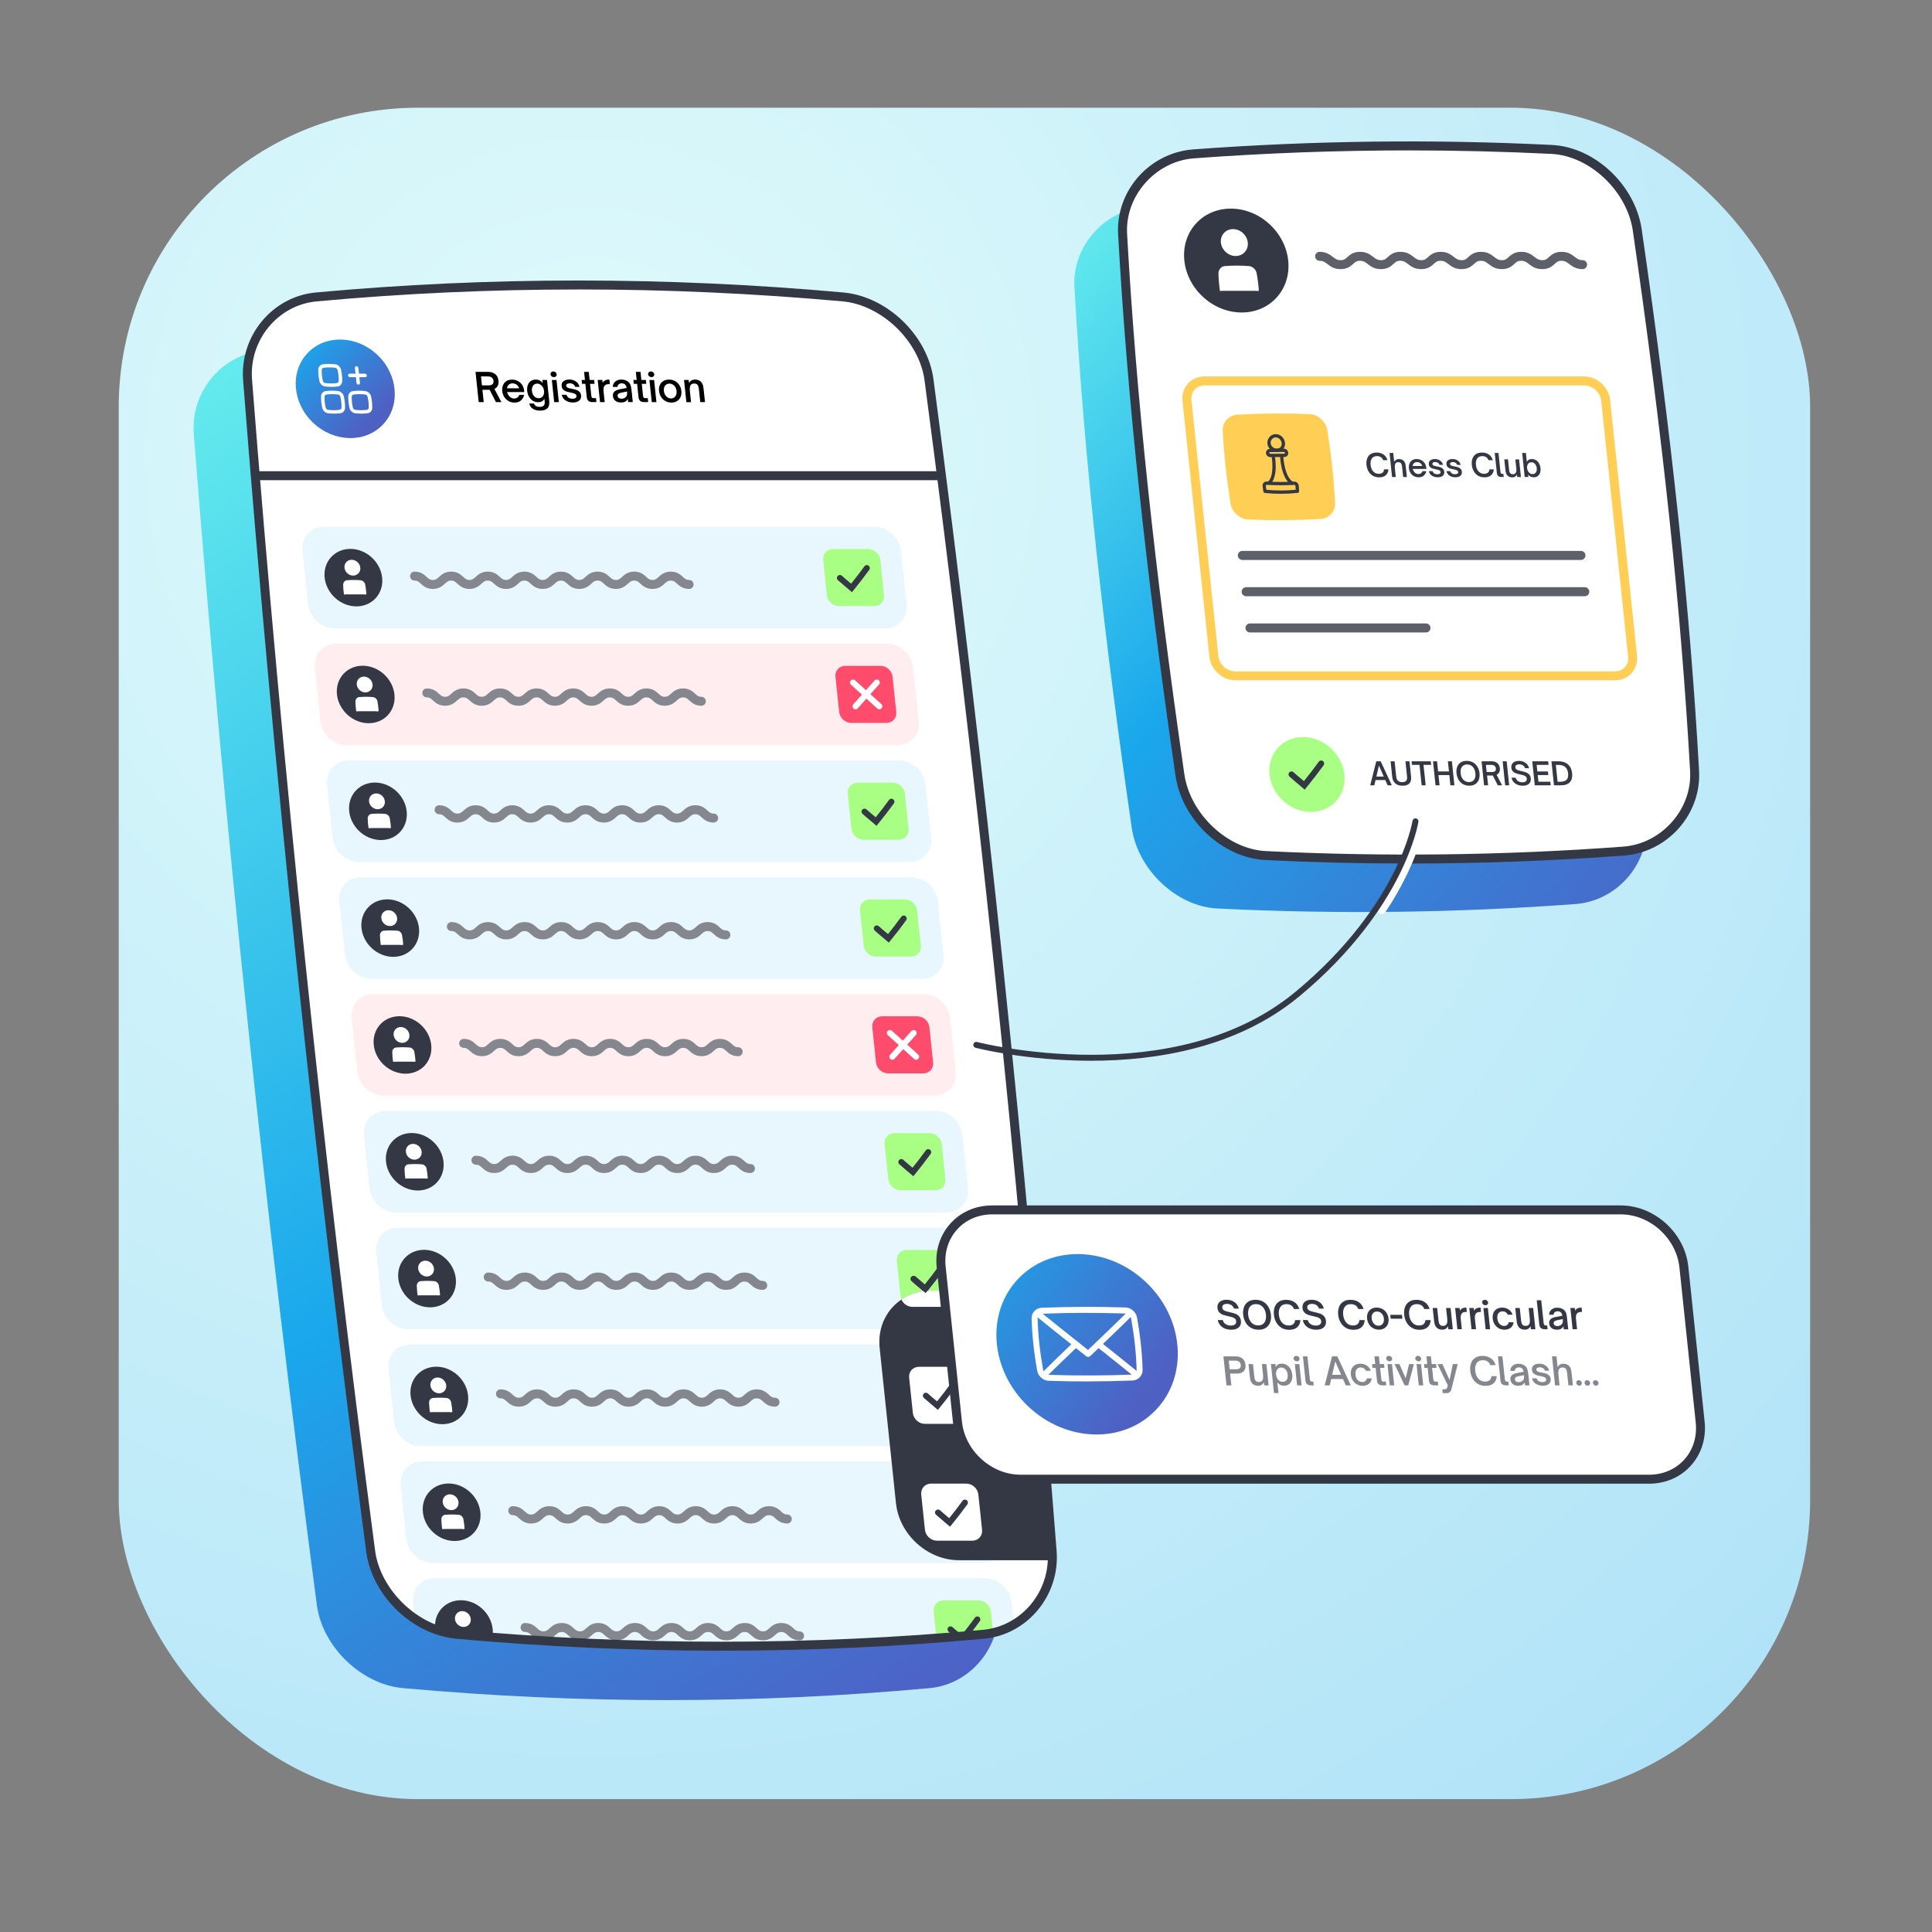 <?xml version="1.0" encoding="UTF-8"?>
<svg xmlns="http://www.w3.org/2000/svg" xmlns:xlink="http://www.w3.org/1999/xlink" viewBox="0 0 646 646">
  <rect x="0" y="0" width="646" height="646" fill="#808080" stroke="none"/>
  <defs>
    <style>.cls-1{fill:url(#linear-gradient);}.cls-1,.cls-2,.cls-3,.cls-4,.cls-5,.cls-6,.cls-7,.cls-8,.cls-9,.cls-10,.cls-11,.cls-12,.cls-13,.cls-14,.cls-15{stroke-width:0px;}.cls-2{fill:url(#radial-gradient);}.cls-3{fill:url(#New_Gradient_Swatch_copy_8-2);}.cls-4{fill:url(#New_Gradient_Swatch_copy_8);}.cls-5{fill:url(#New_Gradient_Swatch);}.cls-7{fill:#5d5f69;}.cls-8{fill:#343744;}.cls-9{fill:#a8ff83;}.cls-10{fill:#85878f;}.cls-11{fill:#fff;}.cls-12{fill:#ffedf0;}.cls-13{fill:#e8f6fd;}.cls-14{fill:#ffcf55;}.cls-15{fill:#ff4c6d;}</style>
    <radialGradient id="radial-gradient" cx="197.51" cy="151.67" fx="197.51" fy="151.67" r="836.81" gradientUnits="userSpaceOnUse">
      <stop offset="0" stop-color="#e0fbfb"></stop>
      <stop offset=".87" stop-color="#a3dcf7"></stop>
    </radialGradient>
    <linearGradient id="linear-gradient" x1="68.08" y1="119.01" x2="329.45" y2="560.96" gradientUnits="userSpaceOnUse">
      <stop offset="0" stop-color="#65eced"></stop>
      <stop offset=".59" stop-color="#1aa7ec"></stop>
      <stop offset="1" stop-color="#4f60c5"></stop>
    </linearGradient>
    <linearGradient id="New_Gradient_Swatch_copy_8" x1="150.67" y1="145.16" x2="124.47" y2="116.87" gradientTransform="translate(106.3 -68.5) rotate(46.5) skewX(6)" gradientUnits="userSpaceOnUse">
      <stop offset=".2" stop-color="#4f60c3"></stop>
      <stop offset="1" stop-color="#1da4ea"></stop>
    </linearGradient>
    <linearGradient id="New_Gradient_Swatch" x1="345.77" y1="87.74" x2="581.33" y2="299.25" gradientUnits="userSpaceOnUse">
      <stop offset="0" stop-color="#65eced"></stop>
      <stop offset=".42" stop-color="#1aa7ec"></stop>
      <stop offset="1" stop-color="#4f60c5"></stop>
    </linearGradient>
    <linearGradient id="New_Gradient_Swatch_copy_8-2" x1="399.2" y1="476.4" x2="334.31" y2="419.93" gradientTransform="translate(403.57 -161.29) rotate(46.5) skewX(6)" xlink:href="#New_Gradient_Swatch_copy_8"></linearGradient>
  </defs>
  <g id="Layer_1">
    <rect class="cls-2" x="39.7" y="36.02" width="565.55" height="565.55" rx="100" ry="100"></rect>
  </g>
  <g id="Layer_2">
    <path class="cls-1" d="m310.89,564.45c-58.17,5.35-116.9,5.35-176.19,0-13.98-1.29-26.89-13.89-28.74-27.71-17.28-130.58-31.01-261.15-41.17-391.73-1.06-13.82,9.21-26.42,22.91-27.71,58.17-5.35,116.9-5.35,176.19,0,13.98,1.29,26.89,13.89,28.74,27.71,17.28,130.58,31.01,261.15,41.17,391.73,1.06,13.82-9.21,26.42-22.91,27.71Z"></path>
    <path class="cls-11" d="m328.89,546.45c-58.17,5.35-116.9,5.35-176.19,0-13.98-1.29-26.89-13.89-28.74-27.71-17.28-130.58-31.01-261.15-41.17-391.73-1.06-13.82,9.21-26.42,22.91-27.71,58.17-5.35,116.9-5.35,176.19,0,13.98,1.29,26.89,13.89,28.74,27.71,17.28,130.58,31.01,261.15,41.17,391.73,1.06,13.82-9.21,26.42-22.91,27.71Z"></path>
    <ellipse class="cls-4" cx="115.44" cy="130" rx="15.63" ry="17.37" transform="translate(-58.32 124.26) rotate(-46.5)"></ellipse>
    <path class="cls-11" d="m119.84,128.61c-.32,0-.6-.26-.64-.58l-.53-5.01c-.03-.32.2-.58.52-.58s.6.26.64.58l.53,5.01c.03.32-.2.58-.52.58Z"></path>
    <path class="cls-11" d="m122.13,126.11h-5.12c-.32,0-.6-.26-.64-.58s.2-.58.52-.58h5.12c.32,0,.6.26.64.58s-.2.58-.52.58Z"></path>
    <path class="cls-11" d="m110.82,129.36c-.71,0-1.43-.05-2.15-.14-.81-.11-1.62-.84-1.82-1.63-.33-1.37-.48-2.76-.43-4.13.03-.79.69-1.52,1.47-1.64,1.4-.19,2.84-.19,4.28,0,.81.11,1.62.85,1.82,1.63.33,1.37.48,2.76.43,4.13-.03.79-.69,1.52-1.47,1.64h0c-.7.09-1.41.14-2.12.14Zm1.98-.71h0,0Zm-2.67-5.81c-.66,0-1.32.04-1.97.13-.28.04-.58.37-.59.66-.04,1.26.09,2.54.4,3.8.07.28.44.61.73.65,1.33.17,2.66.17,3.96,0,.28-.04.58-.37.59-.66.04-1.26-.09-2.54-.4-3.8-.07-.28-.44-.61-.73-.65-.66-.09-1.33-.13-1.99-.13Z"></path>
    <path class="cls-11" d="m111.76,138.31c-.71,0-1.43-.05-2.15-.14-.81-.11-1.62-.85-1.82-1.63-.33-1.37-.48-2.76-.43-4.13.03-.79.69-1.52,1.47-1.64,1.4-.19,2.84-.19,4.28,0,.81.11,1.62.85,1.82,1.63.33,1.37.48,2.76.43,4.13-.03.79-.69,1.52-1.47,1.64h0c-.7.09-1.41.14-2.12.14Zm1.98-.71h0,0Zm-2.67-5.81c-.66,0-1.32.04-1.97.13-.28.04-.58.37-.59.66-.04,1.26.09,2.54.4,3.8.07.28.44.61.73.65,1.33.17,2.66.17,3.96,0,.28-.04.58-.37.59-.66.04-1.26-.09-2.54-.4-3.8-.07-.28-.44-.61-.73-.65-.66-.09-1.33-.13-1.99-.13Z"></path>
    <path class="cls-11" d="m120.86,138.31c-.71,0-1.43-.05-2.15-.14-.81-.11-1.62-.84-1.82-1.63-.33-1.37-.48-2.76-.43-4.13.03-.79.69-1.52,1.47-1.64,1.4-.19,2.84-.19,4.28,0,.81.11,1.62.85,1.82,1.63.33,1.37.48,2.76.43,4.13-.03.79-.69,1.52-1.47,1.64h0c-.7.09-1.41.14-2.12.14Zm1.98-.71h0,0Zm-2.67-5.81c-.66,0-1.32.04-1.97.13-.28.04-.58.37-.59.66-.04,1.26.09,2.54.4,3.8.07.28.44.61.73.65,1.33.17,2.66.17,3.96,0,.28-.04.58-.37.59-.66.04-1.26-.09-2.54-.4-3.8-.07-.28-.44-.61-.73-.65-.66-.09-1.33-.13-1.99-.13Z"></path>
    <path class="cls-6" d="m167.63,134.45h-1.81l-2.1-4.12h-2.41l.43,4.12h-1.68l-1.06-10.1h4.17c.99,0,1.79.25,2.42.74.62.49.98,1.23,1.09,2.22.07.66-.02,1.22-.25,1.69s-.61.81-1.11,1.05l2.33,4.41Zm-6.48-5.59h2.26c.57,0,1-.13,1.27-.39.27-.26.38-.63.33-1.12-.05-.49-.24-.86-.57-1.11-.33-.26-.78-.38-1.35-.38h-2.26l.32,3.01Z"></path>
    <path class="cls-6" d="m170.06,134.1c-.6-.33-1.08-.79-1.45-1.36-.37-.58-.59-1.23-.67-1.95-.07-.67,0-1.3.22-1.89.22-.59.58-1.07,1.09-1.43.51-.36,1.16-.54,1.94-.54.65,0,1.27.14,1.86.42s1.08.7,1.48,1.26c.4.57.64,1.26.73,2.08l.04.4h-5.75c.09.34.2.62.34.82.22.42.51.74.86.98.36.24.75.36,1.17.36.45,0,.82-.12,1.12-.35.3-.23.5-.53.6-.88h1.62c-.16.77-.51,1.39-1.05,1.87-.54.48-1.27.72-2.19.72-.72,0-1.38-.17-1.98-.5Zm3.49-4.26c-.06-.27-.17-.51-.31-.7-.21-.31-.48-.54-.8-.71-.33-.16-.68-.25-1.06-.25s-.72.08-1.01.25c-.28.16-.5.4-.65.71-.1.18-.16.41-.19.7h4.03Z"></path>
    <path class="cls-6" d="m178.29,136.76c-.66-.36-1.11-.98-1.34-1.84h1.58c.16.39.39.67.7.86.31.18.72.27,1.22.27.64,0,1.09-.15,1.36-.44.27-.29.38-.69.33-1.21l-.11-1.06c-.26.43-.56.73-.89.9s-.72.25-1.19.25c-.64,0-1.23-.16-1.76-.48-.53-.32-.96-.77-1.29-1.34s-.54-1.22-.62-1.95c-.08-.73,0-1.39.2-1.97.21-.58.55-1.03,1.01-1.35s1.01-.48,1.64-.48c.48,0,.89.08,1.25.25.36.17.72.46,1.08.89l-.11-1.01h1.56l.73,6.99c.12,1.18-.09,2.02-.64,2.52s-1.36.74-2.43.74c-.87,0-1.64-.18-2.3-.54Zm2.86-3.93c.29-.21.5-.5.64-.87.13-.37.18-.78.13-1.25-.05-.46-.18-.87-.4-1.25-.22-.37-.49-.66-.82-.87-.33-.21-.7-.32-1.09-.32-.6,0-1.06.23-1.38.7-.32.46-.44,1.04-.37,1.74.07.71.32,1.29.73,1.75.41.46.92.69,1.52.69.4,0,.74-.11,1.03-.32Z"></path>
    <path class="cls-6" d="m184.45,125.83c-.22-.18-.34-.41-.37-.68-.03-.27.05-.5.23-.68.18-.18.41-.27.69-.27s.54.09.76.27c.21.18.33.41.36.68.03.27-.04.5-.22.68-.18.18-.41.27-.7.27s-.53-.09-.75-.27Zm2.41,8.63h-1.56l-.78-7.4h1.56l.78,7.4Z"></path>
    <path class="cls-6" d="m189.16,133.94c-.69-.44-1.14-1.09-1.35-1.93h1.58c.15.42.4.75.75.98.35.23.78.34,1.29.34.43,0,.77-.08,1.01-.24.24-.16.35-.4.32-.7-.03-.24-.13-.43-.31-.57-.18-.14-.39-.25-.64-.32-.25-.08-.59-.16-1.02-.25-.6-.11-1.08-.23-1.46-.36-.38-.12-.71-.33-1.01-.62-.29-.29-.46-.68-.52-1.19-.07-.71.13-1.25.62-1.62s1.14-.56,1.95-.56,1.58.22,2.19.65c.61.43,1.02,1.03,1.24,1.8h-1.47c-.15-.4-.38-.7-.7-.89-.32-.2-.69-.3-1.12-.3-.4,0-.7.08-.92.22-.21.15-.31.35-.28.61.02.21.12.38.29.51.17.13.37.22.61.29s.57.14,1,.22c.6.11,1.1.22,1.49.36.39.13.74.35,1.05.64.3.3.48.7.54,1.22.08.72-.13,1.29-.61,1.71s-1.19.64-2.12.64-1.72-.22-2.41-.66Z"></path>
    <path class="cls-6" d="m198.1,134.45c-.57,0-1.02-.13-1.34-.4-.32-.26-.51-.7-.57-1.31l-.46-4.4h-1.11l-.14-1.3h1.11l-.28-2.7h1.56l.28,2.7h1.51l.14,1.3h-1.51l.42,3.96c.03.28.1.49.2.63.1.14.3.2.6.2h.78l.14,1.31h-1.32Z"></path>
    <path class="cls-6" d="m200.63,134.45l-.78-7.4h1.56l.1.93c.25-.39.54-.66.87-.82.33-.16.74-.24,1.21-.24h.17l.16,1.52h-.4c-.59,0-1.03.16-1.31.48-.37.38-.5,1.03-.4,1.96l.38,3.58h-1.56Z"></path>
    <path class="cls-6" d="m205.77,134.03c-.48-.38-.76-.91-.83-1.59-.07-.69.14-1.23.64-1.63.36-.28.91-.5,1.65-.65l2.3-.44c-.06-.5-.23-.87-.52-1.14-.3-.27-.69-.41-1.16-.41-.38,0-.7.11-.96.33-.26.22-.41.51-.44.88h-1.56c.04-.8.33-1.4.87-1.83.54-.42,1.2-.64,1.97-.64.44,0,.86.06,1.26.18.4.12.75.31,1.05.56.4.33.67.73.81,1.18.14.45.24.98.31,1.6l.42,4.01h-1.56l-.11-1.06c-.16.34-.38.6-.66.79-.39.27-.94.41-1.67.41s-1.33-.19-1.81-.57Zm3.02-.93c.39-.21.65-.49.78-.83.13-.34.16-.8.1-1.36l-1.93.38c-.5.11-.85.26-1.04.45-.16.18-.22.4-.19.66.03.29.16.52.4.68s.53.24.89.24.69-.07,1-.22Z"></path>
    <path class="cls-6" d="m215.4,134.45c-.57,0-1.02-.13-1.34-.4-.32-.26-.51-.7-.57-1.31l-.46-4.4h-1.11l-.14-1.3h1.11l-.28-2.7h1.56l.28,2.7h1.51l.14,1.3h-1.51l.42,3.96c.03.28.1.49.2.63.1.14.3.2.6.2h.78l.14,1.31h-1.32Z"></path>
    <path class="cls-6" d="m217.08,125.83c-.22-.18-.34-.41-.37-.68-.03-.27.05-.5.23-.68.18-.18.41-.27.69-.27s.54.09.76.27c.21.18.33.41.36.68.03.27-.04.5-.22.68-.18.18-.41.27-.7.27s-.53-.09-.75-.27Zm2.41,8.63h-1.56l-.78-7.4h1.56l.78,7.4Z"></path>
    <path class="cls-6" d="m222.51,134.11c-.6-.33-1.09-.78-1.46-1.37-.38-.59-.6-1.26-.68-2.02-.08-.73.01-1.39.26-1.97.25-.58.64-1.03,1.18-1.35s1.16-.48,1.88-.48,1.39.16,1.98.48c.6.32,1.09.77,1.47,1.35.38.58.61,1.23.68,1.97.08.75,0,1.42-.26,2.01-.25.59-.64,1.05-1.17,1.38s-1.16.5-1.89.5-1.39-.16-1.98-.49Zm2.91-1.2c.3-.22.53-.51.67-.89.14-.38.19-.81.14-1.3-.05-.46-.18-.88-.4-1.25-.22-.38-.51-.67-.85-.88-.35-.21-.73-.32-1.13-.32s-.76.1-1.07.31c-.3.21-.53.5-.67.87-.14.38-.19.8-.14,1.26.05.49.19.93.42,1.31.23.38.51.67.85.89.34.21.72.32,1.13.32s.76-.11,1.07-.33Z"></path>
    <path class="cls-6" d="m229.5,134.45l-.78-7.4h1.56l.11,1.01c.26-.42.55-.72.86-.89.31-.17.67-.25,1.09-.25,1.11,0,1.91.4,2.39,1.21.18.29.3.59.37.89.07.3.12.67.17,1.11l.46,4.33h-1.58l-.46-4.33c-.04-.39-.1-.71-.19-.95-.08-.25-.2-.44-.35-.58-.24-.24-.58-.36-1.04-.36-.54,0-.92.16-1.15.48-.16.2-.25.47-.3.81-.04.33-.04.79.03,1.38l.37,3.56h-1.56Z"></path>
    <rect class="cls-8" x="84.89" y="157.56" width="230.37" height="3"></rect>
    <path class="cls-13" d="m295.92,210.11H111.95c-4.45,0-8.44-3.61-8.91-8.06l-1.88-17.84c-.47-4.45,2.76-8.06,7.22-8.06h183.96c4.45,0,8.44,3.61,8.91,8.06l1.88,17.84c.47,4.45-2.76,8.06-7.22,8.06Z"></path>
    <path class="cls-9" d="m278.53,183.58h11.77c2.02,0,3.84,1.64,4.05,3.66l1.24,11.77c.21,2.02-1.26,3.66-3.28,3.66h-11.77c-2.02,0-3.84-1.64-4.05-3.66l-1.24-11.77c-.21-2.02,1.26-3.66,3.28-3.66Z"></path>
    <ellipse class="cls-8" cx="118.17" cy="193.13" rx="9.12" ry="10.13" transform="translate(-103.27 145.92) rotate(-46.5)"></ellipse>
    <path class="cls-10" d="m230.41,196.92c-2.11,0-3.25-1.03-4.07-1.79-.69-.63-1.1-1-2.05-1s-1.37.38-2.05,1c-.83.75-1.96,1.79-4.07,1.79s-3.24-1.03-4.07-1.79c-.69-.62-1.1-1-2.05-1s-1.36.38-2.05,1c-.83.75-1.96,1.79-4.07,1.79s-3.24-1.03-4.07-1.79c-.69-.62-1.1-1-2.05-1s-1.36.38-2.05,1c-.83.75-1.96,1.79-4.07,1.79s-3.24-1.03-4.07-1.79c-.69-.62-1.1-1-2.05-1s-1.36.38-2.05,1c-.83.75-1.96,1.79-4.07,1.79s-3.24-1.03-4.07-1.79c-.69-.62-1.1-1-2.05-1s-1.36.38-2.05,1c-.83.75-1.96,1.79-4.07,1.79s-3.24-1.03-4.07-1.79c-.69-.62-1.1-1-2.05-1s-1.36.38-2.05,1c-.83.75-1.96,1.79-4.07,1.79s-3.24-1.03-4.07-1.79c-.69-.62-1.1-1-2.05-1s-1.36.38-2.05,1c-.83.75-1.96,1.79-4.07,1.79s-3.24-1.03-4.07-1.79c-.69-.62-1.1-1-2.05-1-.83,0-1.5-.67-1.5-1.5s.67-1.5,1.5-1.5c2.11,0,3.24,1.03,4.07,1.79.69.62,1.1,1,2.05,1s1.36-.38,2.05-1c.83-.75,1.96-1.79,4.07-1.79s3.24,1.03,4.07,1.79c.69.62,1.1,1,2.05,1s1.36-.38,2.05-1c.83-.75,1.96-1.79,4.07-1.79s3.24,1.03,4.07,1.79c.69.62,1.1,1,2.05,1s1.36-.38,2.05-1c.83-.75,1.96-1.79,4.07-1.79s3.24,1.03,4.07,1.79c.69.62,1.1,1,2.05,1s1.36-.38,2.05-1c.83-.75,1.96-1.79,4.07-1.79s3.24,1.03,4.07,1.79c.69.62,1.1,1,2.05,1s1.36-.38,2.05-1c.83-.75,1.96-1.79,4.07-1.79s3.24,1.03,4.07,1.79c.69.62,1.1,1,2.05,1s1.36-.38,2.05-1c.83-.75,1.96-1.79,4.07-1.79s3.24,1.03,4.07,1.79c.69.63,1.1,1,2.05,1s1.37-.38,2.05-1c.83-.75,1.96-1.79,4.07-1.79s3.25,1.03,4.07,1.79c.69.63,1.1,1,2.05,1,.83,0,1.5.67,1.5,1.5s-.67,1.5-1.5,1.5Z"></path>
    <ellipse class="cls-11" cx="117.82" cy="189.81" rx="2.18" ry="2.42" transform="translate(-100.97 144.64) rotate(-46.5)"></ellipse>
    <path class="cls-11" d="m118.07,192.46c-1.44,0-2.73-1.17-2.88-2.61h0c-.08-.71.14-1.39.59-1.9.46-.5,1.1-.78,1.81-.78,1.44,0,2.73,1.17,2.88,2.61.08.71-.14,1.39-.59,1.9-.46.5-1.1.78-1.81.78Zm-2.19-2.68c.12,1.09,1.1,1.98,2.19,1.98.51,0,.97-.2,1.29-.55.32-.36.47-.84.42-1.36-.11-1.09-1.1-1.98-2.19-1.98-.51,0-.97.2-1.29.55-.32.36-.47.84-.42,1.36h0Z"></path>
    <path class="cls-11" d="m115.35,198.75c-.16-1.08-.25-2.16-.27-3.24-.01-.57.42-1.1.94-1.15,1.5-.13,3.02-.13,4.55,0,.53.05,1.08.57,1.19,1.15.2,1.08.34,2.16.41,3.24"></path>
    <path class="cls-11" d="m115.01,198.8c-.16-1.09-.25-2.19-.27-3.28-.01-.76.55-1.44,1.26-1.5,1.52-.13,3.07-.13,4.61,0,.69.06,1.36.7,1.5,1.43.2,1.09.34,2.19.41,3.28l-.7.05c-.07-1.06-.21-2.13-.4-3.2-.08-.42-.5-.83-.87-.86-1.5-.13-3.02-.13-4.49,0-.34.03-.63.4-.63.79.02,1.05.11,2.13.27,3.19l-.69.1Z"></path>
    <path class="cls-12" d="m300.02,249.18H116.06c-4.45,0-8.44-3.61-8.91-8.06l-1.88-17.84c-.47-4.45,2.76-8.06,7.22-8.06h183.96c4.45,0,8.44,3.61,8.91,8.06l1.88,17.84c.47,4.45-2.76,8.06-7.22,8.06Z"></path>
    <path class="cls-15" d="m282.63,222.64h11.77c2.02,0,3.84,1.64,4.05,3.66l1.24,11.77c.21,2.02-1.26,3.66-3.28,3.66h-11.77c-2.02,0-3.84-1.64-4.05-3.66l-1.24-11.77c-.21-2.02,1.26-3.66,3.28-3.66Z"></path>
    <ellipse class="cls-8" cx="122.28" cy="232.19" rx="9.12" ry="10.13" transform="translate(-130.32 161.08) rotate(-46.5)"></ellipse>
    <path class="cls-10" d="m234.51,235.98c-2.11,0-3.25-1.03-4.07-1.79-.69-.63-1.1-1-2.05-1s-1.37.38-2.05,1c-.83.75-1.96,1.79-4.07,1.79s-3.24-1.03-4.07-1.79c-.69-.62-1.1-1-2.05-1s-1.36.38-2.05,1c-.83.75-1.96,1.79-4.07,1.79s-3.24-1.03-4.07-1.79c-.69-.62-1.1-1-2.05-1s-1.36.38-2.05,1c-.83.75-1.96,1.79-4.07,1.79s-3.24-1.03-4.07-1.79c-.69-.62-1.1-1-2.05-1s-1.36.38-2.05,1c-.83.75-1.96,1.79-4.07,1.79s-3.24-1.03-4.07-1.79c-.69-.62-1.1-1-2.05-1s-1.36.38-2.05,1c-.83.75-1.96,1.79-4.07,1.79s-3.24-1.03-4.07-1.79c-.69-.62-1.1-1-2.05-1s-1.36.38-2.05,1c-.83.75-1.96,1.79-4.07,1.79s-3.24-1.03-4.07-1.79c-.69-.62-1.1-1-2.05-1s-1.36.38-2.05,1c-.83.75-1.96,1.79-4.07,1.79s-3.24-1.03-4.07-1.79c-.69-.62-1.1-1-2.05-1-.83,0-1.5-.67-1.5-1.5s.67-1.5,1.5-1.5c2.11,0,3.24,1.03,4.07,1.79.69.62,1.1,1,2.05,1s1.36-.38,2.05-1c.83-.75,1.96-1.79,4.07-1.79s3.24,1.03,4.07,1.79c.69.62,1.1,1,2.05,1s1.36-.38,2.05-1c.83-.75,1.96-1.79,4.07-1.79s3.24,1.03,4.07,1.79c.69.62,1.1,1,2.05,1s1.36-.38,2.05-1c.83-.75,1.96-1.79,4.07-1.79s3.24,1.03,4.07,1.79c.69.62,1.1,1,2.05,1s1.36-.38,2.05-1c.83-.75,1.96-1.79,4.07-1.79s3.24,1.03,4.07,1.79c.69.62,1.1,1,2.05,1s1.36-.38,2.05-1c.83-.75,1.96-1.79,4.07-1.79s3.24,1.03,4.07,1.79c.69.62,1.1,1,2.05,1s1.36-.38,2.05-1c.83-.75,1.96-1.79,4.07-1.79s3.24,1.03,4.07,1.79c.69.63,1.1,1,2.05,1s1.37-.38,2.05-1c.83-.75,1.96-1.79,4.07-1.79s3.25,1.03,4.07,1.79c.69.63,1.1,1,2.05,1,.83,0,1.5.67,1.5,1.5s-.67,1.5-1.5,1.5Z"></path>
    <ellipse class="cls-11" cx="121.93" cy="228.87" rx="2.18" ry="2.42" transform="translate(-128.02 159.79) rotate(-46.5)"></ellipse>
    <path class="cls-11" d="m122.17,231.52c-1.44,0-2.73-1.17-2.88-2.61-.08-.71.14-1.39.59-1.9.46-.5,1.1-.78,1.81-.78,1.44,0,2.73,1.17,2.88,2.61.08.71-.14,1.39-.59,1.9-.46.5-1.1.78-1.81.78Zm-.48-4.59c-.51,0-.97.2-1.29.55-.32.36-.47.84-.42,1.36.12,1.09,1.1,1.98,2.19,1.98.51,0,.97-.2,1.29-.55.32-.36.47-.84.42-1.36-.12-1.09-1.1-1.98-2.19-1.98Z"></path>
    <path class="cls-11" d="m119.46,237.81c-.16-1.08-.25-2.16-.27-3.24-.01-.57.42-1.1.94-1.15,1.5-.13,3.02-.13,4.55,0,.53.05,1.08.57,1.19,1.15.2,1.08.34,2.16.41,3.24"></path>
    <path class="cls-11" d="m119.11,237.86c-.16-1.09-.25-2.19-.27-3.28-.01-.76.55-1.44,1.26-1.5,1.52-.13,3.07-.13,4.61,0,.69.06,1.36.7,1.5,1.43.2,1.09.34,2.19.41,3.28l-.7.05c-.07-1.06-.21-2.13-.4-3.2-.08-.42-.5-.83-.87-.86-1.5-.13-3.02-.13-4.49,0-.34.03-.63.4-.63.79.02,1.05.11,2.13.27,3.19l-.69.1Z"></path>
    <path class="cls-8" d="m284.85,198l-.78-.67c-.8-.69-1.35-1.15-1.82-1.54-.67-.56-1.19-1-2.08-1.79-.41-.37-.44-1-.07-1.41.37-.41,1-.44,1.41-.07.86.78,1.38,1.21,2.02,1.75.31.26.64.54,1.06.89,1.53-1.89,3.02-3.84,4.44-5.8.32-.45.95-.55,1.4-.22.45.32.55.95.22,1.4-1.65,2.28-3.38,4.53-5.16,6.69l-.65.79Z"></path>
    <path class="cls-13" d="m304.13,288.24H120.17c-4.45,0-8.44-3.61-8.91-8.06l-1.88-17.84c-.47-4.45,2.76-8.06,7.22-8.06h183.96c4.45,0,8.44,3.61,8.91,8.06l1.88,17.84c.47,4.45-2.76,8.06-7.22,8.06Z"></path>
    <path class="cls-9" d="m286.74,261.7h11.77c2.02,0,3.84,1.64,4.05,3.66l1.24,11.77c.21,2.02-1.26,3.66-3.28,3.66h-11.77c-2.02,0-3.84-1.64-4.05-3.66l-1.24-11.77c-.21-2.02,1.26-3.66,3.28-3.66Z"></path>
    <ellipse class="cls-8" cx="126.38" cy="271.25" rx="9.12" ry="10.13" transform="translate(-157.38 176.23) rotate(-46.5)"></ellipse>
    <path class="cls-10" d="m238.62,275.04c-2.11,0-3.25-1.03-4.07-1.79-.69-.62-1.1-1-2.05-1s-1.37.38-2.05,1c-.83.75-1.96,1.79-4.07,1.79s-3.24-1.03-4.07-1.79c-.69-.62-1.1-1-2.05-1s-1.36.38-2.05,1c-.83.75-1.96,1.79-4.07,1.79s-3.24-1.03-4.07-1.79c-.69-.62-1.1-1-2.05-1s-1.36.38-2.05,1c-.83.75-1.96,1.79-4.07,1.79s-3.24-1.03-4.07-1.79c-.69-.63-1.1-1-2.05-1s-1.36.38-2.05,1c-.83.75-1.96,1.79-4.07,1.79s-3.24-1.03-4.07-1.79c-.69-.63-1.1-1-2.05-1s-1.36.38-2.05,1c-.83.75-1.96,1.79-4.07,1.79s-3.24-1.03-4.07-1.79c-.69-.63-1.1-1-2.05-1s-1.36.38-2.05,1c-.83.75-1.96,1.79-4.07,1.79s-3.24-1.03-4.07-1.79c-.69-.63-1.1-1-2.05-1s-1.36.38-2.05,1c-.83.75-1.96,1.79-4.07,1.79s-3.24-1.03-4.07-1.79c-.69-.63-1.1-1-2.05-1-.83,0-1.5-.67-1.5-1.5s.67-1.5,1.5-1.5c2.11,0,3.24,1.03,4.07,1.79.69.63,1.1,1,2.05,1s1.36-.38,2.05-1c.83-.75,1.96-1.79,4.07-1.79s3.24,1.03,4.07,1.79c.69.63,1.1,1,2.05,1s1.36-.38,2.05-1c.83-.75,1.96-1.79,4.07-1.79s3.24,1.03,4.07,1.79c.69.63,1.1,1,2.05,1s1.36-.38,2.05-1c.83-.75,1.96-1.79,4.07-1.79s3.24,1.03,4.07,1.79c.69.63,1.1,1,2.05,1s1.36-.38,2.05-1c.83-.75,1.96-1.79,4.07-1.79s3.24,1.03,4.07,1.79c.69.63,1.1,1,2.05,1s1.36-.38,2.05-1c.83-.75,1.96-1.79,4.07-1.79s3.24,1.03,4.07,1.79c.69.62,1.1,1,2.05,1s1.36-.38,2.05-1c.83-.75,1.96-1.79,4.07-1.79s3.24,1.03,4.07,1.79c.69.62,1.1,1,2.05,1s1.37-.38,2.05-1c.83-.75,1.96-1.79,4.07-1.79s3.25,1.03,4.07,1.79c.69.62,1.1,1,2.05,1,.83,0,1.5.67,1.5,1.5s-.67,1.5-1.5,1.5Z"></path>
    <ellipse class="cls-11" cx="126.04" cy="267.93" rx="2.18" ry="2.42" transform="translate(-155.08 174.94) rotate(-46.5)"></ellipse>
    <path class="cls-11" d="m126.28,270.58c-1.44,0-2.73-1.17-2.88-2.61h0c-.08-.71.14-1.39.59-1.9.46-.5,1.1-.78,1.81-.78,1.44,0,2.73,1.17,2.88,2.61.08.71-.14,1.39-.59,1.9-.46.5-1.1.78-1.81.78Zm-.48-4.59c-.51,0-.97.2-1.29.55-.32.36-.47.84-.42,1.36h0c.11,1.09,1.1,1.98,2.19,1.98.51,0,.97-.2,1.29-.55.32-.36.47-.84.42-1.36-.12-1.09-1.1-1.98-2.19-1.98Z"></path>
    <path class="cls-11" d="m123.56,276.87c-.16-1.08-.25-2.16-.27-3.24-.01-.57.42-1.1.94-1.15,1.5-.13,3.02-.13,4.55,0,.53.05,1.08.57,1.19,1.15.2,1.08.34,2.16.41,3.24"></path>
    <path class="cls-11" d="m123.22,276.92c-.16-1.09-.25-2.19-.27-3.28-.01-.76.55-1.44,1.26-1.5,1.52-.13,3.07-.13,4.61,0,.69.06,1.36.7,1.5,1.43.2,1.09.34,2.19.41,3.28l-.7.05c-.07-1.06-.21-2.13-.4-3.2-.08-.42-.5-.83-.87-.86-1.5-.13-3.02-.13-4.49,0-.34.03-.63.4-.63.79.02,1.05.11,2.13.27,3.19l-.69.1Z"></path>
    <path class="cls-8" d="m293.06,276.12l-.78-.67c-.8-.69-1.35-1.15-1.82-1.54-.66-.55-1.19-.99-2.07-1.79-.41-.37-.44-1-.07-1.41.37-.41,1-.44,1.41-.07.86.77,1.37,1.2,2.02,1.74.31.26.65.54,1.06.9,1.53-1.89,3.02-3.84,4.44-5.8.32-.45.95-.55,1.4-.22.45.32.55.95.22,1.4-1.64,2.27-3.38,4.52-5.16,6.69l-.65.79Z"></path>
    <path class="cls-13" d="m308.23,327.3H124.27c-4.45,0-8.44-3.61-8.91-8.06l-1.88-17.84c-.47-4.45,2.76-8.06,7.22-8.06h183.96c4.45,0,8.44,3.61,8.91,8.06l1.88,17.84c.47,4.45-2.76,8.06-7.22,8.06Z"></path>
    <path class="cls-9" d="m290.84,300.76h11.77c2.02,0,3.84,1.64,4.05,3.66l1.24,11.77c.21,2.02-1.26,3.66-3.28,3.66h-11.77c-2.02,0-3.84-1.64-4.05-3.66l-1.24-11.77c-.21-2.02,1.26-3.66,3.28-3.66Z"></path>
    <ellipse class="cls-8" cx="130.49" cy="310.31" rx="9.12" ry="10.13" transform="translate(-184.43 191.38) rotate(-46.5)"></ellipse>
    <path class="cls-10" d="m242.72,314.1c-2.11,0-3.25-1.03-4.07-1.79-.69-.63-1.1-1-2.05-1s-1.37.38-2.05,1c-.83.75-1.96,1.79-4.07,1.79s-3.24-1.03-4.07-1.79c-.69-.62-1.1-1-2.05-1s-1.36.38-2.05,1c-.83.75-1.96,1.79-4.07,1.79s-3.24-1.03-4.07-1.79c-.69-.62-1.1-1-2.05-1s-1.36.38-2.05,1c-.83.75-1.96,1.79-4.07,1.79s-3.24-1.03-4.07-1.79c-.69-.62-1.1-1-2.05-1s-1.36.38-2.05,1c-.83.75-1.96,1.79-4.07,1.79s-3.24-1.03-4.07-1.79c-.69-.62-1.1-1-2.05-1s-1.36.38-2.05,1c-.83.75-1.96,1.79-4.07,1.79s-3.24-1.03-4.07-1.79c-.69-.62-1.1-1-2.05-1s-1.36.38-2.05,1c-.83.75-1.96,1.79-4.07,1.79s-3.24-1.03-4.07-1.79c-.69-.62-1.1-1-2.05-1s-1.36.38-2.05,1c-.83.75-1.96,1.79-4.07,1.79s-3.24-1.03-4.07-1.79c-.69-.62-1.1-1-2.05-1-.83,0-1.5-.67-1.5-1.5s.67-1.5,1.5-1.5c2.11,0,3.24,1.03,4.07,1.79.69.62,1.1,1,2.05,1s1.36-.38,2.05-1c.83-.75,1.96-1.79,4.07-1.79s3.24,1.03,4.07,1.79c.69.62,1.1,1,2.05,1s1.36-.38,2.05-1c.83-.75,1.96-1.79,4.07-1.79s3.24,1.03,4.07,1.79c.69.62,1.1,1,2.05,1s1.36-.38,2.05-1c.83-.75,1.96-1.79,4.07-1.79s3.24,1.03,4.07,1.79c.69.62,1.1,1,2.05,1s1.36-.38,2.05-1c.83-.75,1.96-1.79,4.07-1.79s3.24,1.03,4.07,1.79c.69.62,1.1,1,2.05,1s1.36-.38,2.05-1c.83-.75,1.96-1.79,4.07-1.79s3.24,1.03,4.07,1.79c.69.62,1.1,1,2.05,1s1.36-.38,2.05-1c.83-.75,1.96-1.79,4.07-1.79s3.24,1.03,4.07,1.79c.69.63,1.1,1,2.05,1s1.37-.38,2.05-1c.83-.75,1.96-1.79,4.07-1.79s3.25,1.03,4.07,1.79c.69.63,1.1,1,2.05,1,.83,0,1.5.67,1.5,1.5s-.67,1.5-1.5,1.5Z"></path>
    <ellipse class="cls-11" cx="130.14" cy="306.99" rx="2.18" ry="2.42" transform="translate(-182.14 190.1) rotate(-46.5)"></ellipse>
    <path class="cls-11" d="m130.38,309.64c-1.44,0-2.73-1.17-2.88-2.61h0c-.08-.71.14-1.39.59-1.9.46-.5,1.1-.78,1.81-.78,1.44,0,2.73,1.17,2.88,2.61.08.71-.14,1.39-.59,1.9-.45.5-1.1.78-1.81.78Zm-2.19-2.68c.12,1.09,1.1,1.98,2.19,1.98.51,0,.97-.2,1.29-.55.32-.36.47-.84.42-1.36-.11-1.09-1.1-1.98-2.19-1.98-.51,0-.97.2-1.29.55-.32.36-.47.84-.42,1.36h0Z"></path>
    <path class="cls-11" d="m127.67,315.93c-.16-1.08-.25-2.16-.27-3.24-.01-.57.42-1.1.94-1.15,1.5-.13,3.02-.13,4.55,0,.53.05,1.08.57,1.19,1.15.2,1.08.34,2.16.41,3.24"></path>
    <path class="cls-11" d="m127.32,315.98c-.16-1.09-.25-2.19-.27-3.28-.01-.76.55-1.44,1.26-1.5,1.52-.13,3.07-.13,4.61,0,.69.06,1.36.7,1.5,1.43.2,1.09.34,2.19.41,3.28l-.7.05c-.07-1.06-.21-2.13-.4-3.2-.08-.42-.5-.83-.87-.86-1.5-.13-3.02-.13-4.49,0-.34.03-.63.4-.63.79.02,1.05.11,2.13.27,3.19l-.69.1Z"></path>
    <path class="cls-8" d="m297.17,315.18l-.77-.67c-.81-.7-1.35-1.15-1.83-1.55-.66-.55-1.19-.99-2.07-1.79-.41-.37-.44-1-.07-1.41.37-.41,1-.44,1.41-.07.86.77,1.37,1.2,2.01,1.74.31.26.65.54,1.07.9,1.53-1.89,3.02-3.84,4.44-5.8.32-.45.95-.55,1.4-.22.45.32.55.95.22,1.4-1.65,2.28-3.38,4.53-5.16,6.69l-.65.79Z"></path>
    <path class="cls-13" d="m316.45,405.42h-183.96c-4.45,0-8.44-3.61-8.91-8.06l-1.88-17.84c-.47-4.45,2.76-8.06,7.22-8.06h183.96c4.45,0,8.44,3.61,8.91,8.06l1.88,17.84c.47,4.45-2.76,8.06-7.22,8.06Z"></path>
    <path class="cls-9" d="m299.06,378.88h11.77c2.02,0,3.84,1.64,4.05,3.66l1.24,11.77c.21,2.02-1.26,3.66-3.28,3.66h-11.77c-2.02,0-3.84-1.64-4.05-3.66l-1.24-11.77c-.21-2.02,1.26-3.66,3.28-3.66Z"></path>
    <ellipse class="cls-8" cx="138.7" cy="388.43" rx="9.12" ry="10.13" transform="translate(-238.55 221.69) rotate(-46.5)"></ellipse>
    <path class="cls-10" d="m250.93,392.22c-2.11,0-3.25-1.03-4.07-1.79-.69-.62-1.1-1-2.05-1s-1.37.38-2.05,1c-.83.75-1.96,1.79-4.07,1.79s-3.24-1.03-4.07-1.79c-.69-.62-1.1-1-2.05-1s-1.36.38-2.05,1c-.83.75-1.96,1.79-4.07,1.79s-3.24-1.03-4.07-1.79c-.69-.62-1.1-1-2.05-1s-1.36.38-2.05,1c-.83.75-1.96,1.79-4.07,1.79s-3.24-1.03-4.07-1.79c-.69-.63-1.1-1-2.05-1s-1.36.38-2.05,1c-.83.75-1.96,1.79-4.07,1.79s-3.24-1.03-4.07-1.79c-.69-.63-1.1-1-2.05-1s-1.36.38-2.05,1c-.83.75-1.96,1.79-4.07,1.79s-3.24-1.03-4.07-1.79c-.69-.63-1.1-1-2.05-1s-1.36.38-2.05,1c-.83.75-1.96,1.79-4.07,1.79s-3.24-1.03-4.07-1.79c-.69-.63-1.1-1-2.05-1s-1.36.38-2.05,1c-.83.75-1.96,1.79-4.07,1.79s-3.24-1.03-4.07-1.79c-.69-.63-1.1-1-2.05-1-.83,0-1.5-.67-1.5-1.5s.67-1.5,1.5-1.5c2.11,0,3.24,1.03,4.07,1.79.69.63,1.1,1,2.05,1s1.36-.38,2.05-1c.83-.75,1.96-1.79,4.07-1.79s3.24,1.03,4.07,1.79c.69.63,1.1,1,2.05,1s1.36-.38,2.05-1c.83-.75,1.96-1.79,4.07-1.79s3.24,1.03,4.07,1.79c.69.63,1.1,1,2.05,1s1.36-.38,2.05-1c.83-.75,1.96-1.79,4.07-1.79s3.24,1.03,4.07,1.79c.69.63,1.1,1,2.05,1s1.36-.38,2.05-1c.83-.75,1.96-1.79,4.07-1.79s3.24,1.03,4.07,1.79c.69.63,1.1,1,2.05,1s1.36-.38,2.05-1c.83-.75,1.96-1.79,4.07-1.79s3.24,1.03,4.07,1.79c.69.62,1.1,1,2.05,1s1.36-.38,2.05-1c.83-.75,1.96-1.79,4.07-1.79s3.24,1.03,4.07,1.79c.69.62,1.1,1,2.05,1s1.37-.38,2.05-1c.83-.75,1.96-1.79,4.07-1.79s3.25,1.03,4.07,1.79c.69.62,1.1,1,2.05,1,.83,0,1.5.67,1.5,1.5s-.67,1.5-1.5,1.5Z"></path>
    <ellipse class="cls-11" cx="138.35" cy="385.11" rx="2.18" ry="2.42" transform="translate(-236.25 220.4) rotate(-46.5)"></ellipse>
    <path class="cls-11" d="m138.59,387.76c-1.44,0-2.73-1.17-2.88-2.61h0c-.08-.71.14-1.39.59-1.9.46-.5,1.1-.78,1.81-.78,1.44,0,2.73,1.17,2.88,2.61.08.71-.14,1.39-.59,1.9-.46.5-1.1.78-1.81.78Zm-.48-4.59c-.51,0-.97.2-1.29.55-.32.36-.47.84-.42,1.36h0c.11,1.09,1.1,1.98,2.19,1.98.51,0,.97-.2,1.29-.55.32-.36.47-.84.42-1.36-.12-1.09-1.1-1.98-2.19-1.98Z"></path>
    <path class="cls-11" d="m135.88,394.05c-.16-1.08-.25-2.16-.27-3.24-.01-.57.42-1.1.94-1.15,1.5-.13,3.02-.13,4.55,0,.53.05,1.08.57,1.19,1.15.2,1.08.34,2.16.41,3.24"></path>
    <path class="cls-11" d="m135.53,394.1c-.16-1.09-.25-2.19-.27-3.28-.01-.76.55-1.44,1.26-1.5,1.52-.13,3.07-.13,4.61,0,.69.06,1.36.7,1.5,1.43.2,1.09.34,2.19.41,3.28l-.7.05c-.07-1.06-.21-2.13-.4-3.2-.08-.42-.5-.83-.87-.86-1.5-.13-3.02-.13-4.49,0-.34.03-.63.4-.63.79.02,1.06.11,2.13.27,3.19l-.69.1Z"></path>
    <path class="cls-8" d="m305.38,393.3l-.78-.67c-.8-.69-1.34-1.15-1.82-1.54-.67-.56-1.19-1-2.08-1.8-.41-.37-.44-1-.07-1.41.37-.41,1-.44,1.41-.07.86.78,1.38,1.21,2.02,1.75.31.26.64.54,1.06.89,1.53-1.89,3.02-3.83,4.44-5.8.32-.45.95-.55,1.4-.22.45.32.55.95.22,1.4-1.65,2.28-3.38,4.53-5.16,6.69l-.65.79Z"></path>
    <path class="cls-13" d="m320.55,444.48h-183.96c-4.45,0-8.44-3.61-8.91-8.06l-1.88-17.84c-.47-4.45,2.76-8.06,7.22-8.06h183.96c4.45,0,8.44,3.61,8.91,8.06l1.88,17.84c.47,4.45-2.76,8.06-7.22,8.06Z"></path>
    <path class="cls-9" d="m303.16,417.95h11.77c2.02,0,3.84,1.64,4.05,3.66l1.24,11.77c.21,2.02-1.26,3.66-3.28,3.66h-11.77c-2.02,0-3.84-1.64-4.05-3.66l-1.24-11.77c-.21-2.02,1.26-3.66,3.28-3.66Z"></path>
    <ellipse class="cls-8" cx="142.81" cy="427.49" rx="9.12" ry="10.13" transform="translate(-265.6 236.84) rotate(-46.5)"></ellipse>
    <path class="cls-10" d="m255.04,431.29c-2.11,0-3.25-1.03-4.07-1.79-.69-.63-1.1-1-2.05-1s-1.37.38-2.05,1c-.83.75-1.96,1.79-4.07,1.79s-3.24-1.03-4.07-1.79c-.69-.62-1.1-1-2.05-1s-1.36.38-2.05,1c-.83.75-1.96,1.79-4.07,1.79s-3.24-1.03-4.07-1.79c-.69-.62-1.1-1-2.05-1s-1.36.38-2.05,1c-.83.75-1.96,1.79-4.07,1.79s-3.24-1.03-4.07-1.79c-.69-.62-1.1-1-2.05-1s-1.36.38-2.05,1c-.83.75-1.96,1.79-4.07,1.79s-3.24-1.03-4.07-1.79c-.69-.62-1.1-1-2.05-1s-1.36.38-2.05,1c-.83.75-1.96,1.79-4.07,1.79s-3.24-1.03-4.07-1.79c-.69-.62-1.1-1-2.05-1s-1.36.38-2.05,1c-.83.75-1.96,1.79-4.07,1.79s-3.24-1.03-4.07-1.79c-.69-.62-1.1-1-2.05-1s-1.36.38-2.05,1c-.83.75-1.96,1.79-4.07,1.79s-3.24-1.03-4.07-1.79c-.69-.62-1.1-1-2.05-1-.83,0-1.5-.67-1.5-1.5s.67-1.5,1.5-1.5c2.11,0,3.24,1.03,4.07,1.79.69.62,1.1,1,2.05,1s1.36-.38,2.05-1c.83-.75,1.96-1.79,4.07-1.79s3.24,1.03,4.07,1.79c.69.62,1.1,1,2.05,1s1.36-.38,2.05-1c.83-.75,1.96-1.79,4.07-1.79s3.24,1.03,4.07,1.79c.69.62,1.1,1,2.05,1s1.36-.38,2.05-1c.83-.75,1.96-1.79,4.07-1.79s3.24,1.03,4.07,1.79c.69.62,1.1,1,2.05,1s1.36-.38,2.05-1c.83-.75,1.96-1.79,4.07-1.79s3.24,1.03,4.07,1.79c.69.62,1.1,1,2.05,1s1.36-.38,2.05-1c.83-.75,1.96-1.79,4.07-1.79s3.24,1.03,4.07,1.79c.69.62,1.1,1,2.05,1s1.36-.38,2.05-1c.83-.75,1.96-1.79,4.07-1.79s3.24,1.03,4.07,1.79c.69.63,1.1,1,2.05,1s1.37-.38,2.05-1c.83-.75,1.96-1.79,4.07-1.79s3.25,1.03,4.07,1.79c.69.63,1.1,1,2.05,1,.83,0,1.5.67,1.5,1.5s-.67,1.5-1.5,1.5Z"></path>
    <ellipse class="cls-11" cx="142.46" cy="424.18" rx="2.18" ry="2.42" transform="translate(-263.3 235.56) rotate(-46.5)"></ellipse>
    <path class="cls-11" d="m142.7,426.82c-1.44,0-2.73-1.17-2.88-2.61h0c-.08-.71.14-1.39.59-1.9.46-.5,1.1-.78,1.81-.78,1.44,0,2.73,1.17,2.88,2.61.08.71-.14,1.39-.59,1.9-.46.5-1.1.78-1.81.78Zm-.48-4.59c-.51,0-.97.2-1.29.55-.32.36-.47.84-.42,1.36h0c.11,1.09,1.1,1.98,2.19,1.98.51,0,.97-.2,1.29-.55.32-.36.47-.84.42-1.36-.12-1.09-1.1-1.98-2.19-1.98Z"></path>
    <path class="cls-11" d="m139.99,433.11c-.16-1.08-.25-2.16-.27-3.24-.01-.57.42-1.1.94-1.15,1.5-.13,3.02-.13,4.55,0,.53.05,1.08.57,1.19,1.15.2,1.08.34,2.16.41,3.24"></path>
    <path class="cls-11" d="m139.64,433.16c-.16-1.09-.25-2.19-.27-3.28-.01-.76.55-1.44,1.26-1.5,1.52-.13,3.07-.13,4.61,0,.69.06,1.36.7,1.5,1.43.2,1.09.34,2.19.41,3.28l-.7.05c-.07-1.06-.21-2.13-.4-3.2-.08-.42-.5-.83-.87-.86-1.5-.13-3.01-.13-4.49,0-.34.03-.63.4-.62.79.02,1.06.11,2.13.27,3.19l-.69.1Z"></path>
    <path class="cls-8" d="m309.49,432.36l-.77-.67c-.81-.7-1.35-1.15-1.83-1.55-.66-.55-1.19-.99-2.07-1.79-.41-.37-.44-1-.07-1.41.37-.41,1-.44,1.41-.07.86.77,1.37,1.2,2.01,1.74.31.26.65.54,1.07.9,1.53-1.89,3.02-3.84,4.44-5.8.32-.45.95-.55,1.4-.22.45.32.55.95.22,1.4-1.65,2.28-3.38,4.53-5.16,6.69l-.65.79Z"></path>
    <path class="cls-13" d="m324.66,483.54h-183.96c-4.45,0-8.44-3.61-8.91-8.06l-1.88-17.84c-.47-4.45,2.76-8.06,7.22-8.06h183.96c4.45,0,8.44,3.61,8.91,8.06l1.88,17.84c.47,4.45-2.76,8.06-7.22,8.06Z"></path>
    <path class="cls-9" d="m307.27,457.01h11.77c2.02,0,3.84,1.64,4.05,3.66l1.24,11.77c.21,2.02-1.26,3.66-3.28,3.66h-11.77c-2.02,0-3.84-1.64-4.05-3.66l-1.24-11.77c-.21-2.02,1.26-3.66,3.28-3.66Z"></path>
    <ellipse class="cls-8" cx="146.91" cy="466.56" rx="9.12" ry="10.13" transform="translate(-292.66 252) rotate(-46.5)"></ellipse>
    <path class="cls-10" d="m259.14,470.35c-2.11,0-3.25-1.03-4.07-1.79-.69-.63-1.1-1-2.05-1s-1.37.38-2.05,1c-.83.75-1.96,1.79-4.07,1.79s-3.24-1.03-4.07-1.79c-.69-.62-1.1-1-2.05-1s-1.36.38-2.05,1c-.83.75-1.96,1.79-4.07,1.79s-3.24-1.03-4.07-1.79c-.69-.62-1.1-1-2.05-1s-1.36.38-2.05,1c-.83.75-1.96,1.79-4.07,1.79s-3.24-1.03-4.07-1.79c-.69-.62-1.1-1-2.05-1s-1.36.38-2.05,1c-.83.75-1.96,1.79-4.07,1.79s-3.24-1.03-4.07-1.79c-.69-.62-1.1-1-2.05-1s-1.36.38-2.05,1c-.83.75-1.96,1.79-4.07,1.79s-3.24-1.03-4.07-1.79c-.69-.62-1.1-1-2.05-1s-1.36.38-2.05,1c-.83.75-1.96,1.79-4.07,1.79s-3.24-1.03-4.07-1.79c-.69-.62-1.1-1-2.05-1s-1.36.38-2.05,1c-.83.75-1.96,1.79-4.07,1.79s-3.24-1.03-4.07-1.79c-.69-.62-1.1-1-2.05-1-.83,0-1.5-.67-1.5-1.5s.67-1.5,1.5-1.5c2.11,0,3.24,1.03,4.07,1.79.69.62,1.1,1,2.05,1s1.36-.38,2.05-1c.83-.75,1.96-1.79,4.07-1.79s3.24,1.03,4.07,1.79c.69.62,1.1,1,2.05,1s1.36-.38,2.05-1c.83-.75,1.96-1.79,4.07-1.79s3.24,1.03,4.07,1.79c.69.62,1.1,1,2.05,1s1.36-.38,2.05-1c.83-.75,1.96-1.79,4.07-1.79s3.24,1.03,4.07,1.79c.69.62,1.1,1,2.05,1s1.36-.38,2.05-1c.83-.75,1.96-1.79,4.07-1.79s3.24,1.03,4.07,1.79c.69.62,1.1,1,2.05,1s1.36-.38,2.05-1c.83-.75,1.96-1.79,4.07-1.79s3.24,1.03,4.07,1.79c.69.62,1.1,1,2.05,1s1.36-.38,2.05-1c.83-.75,1.96-1.79,4.07-1.79s3.24,1.03,4.07,1.79c.69.63,1.1,1,2.05,1s1.37-.38,2.05-1c.83-.75,1.96-1.79,4.07-1.79s3.25,1.03,4.07,1.79c.69.63,1.1,1,2.05,1,.83,0,1.5.67,1.5,1.5s-.67,1.5-1.5,1.5Z"></path>
    <ellipse class="cls-11" cx="146.56" cy="463.24" rx="2.18" ry="2.42" transform="translate(-290.36 250.71) rotate(-46.5)"></ellipse>
    <path class="cls-11" d="m146.8,465.88c-1.44,0-2.73-1.17-2.88-2.61h0c-.08-.71.14-1.39.59-1.9.46-.5,1.1-.78,1.81-.78,1.44,0,2.73,1.17,2.88,2.61.08.71-.14,1.39-.59,1.9-.46.5-1.1.78-1.81.78Zm-2.19-2.68c.12,1.09,1.1,1.98,2.19,1.98.51,0,.97-.2,1.29-.55.32-.36.47-.84.42-1.36-.11-1.09-1.1-1.98-2.19-1.98-.51,0-.97.2-1.29.55-.32.36-.47.84-.42,1.36h0Z"></path>
    <path class="cls-11" d="m144.09,472.17c-.16-1.08-.25-2.16-.27-3.24-.01-.57.42-1.1.94-1.15,1.5-.13,3.02-.13,4.55,0,.53.05,1.08.57,1.19,1.15.2,1.08.34,2.16.41,3.24"></path>
    <path class="cls-11" d="m143.75,472.22c-.16-1.09-.25-2.19-.28-3.28-.01-.76.55-1.44,1.26-1.5,1.52-.13,3.07-.13,4.62,0,.69.06,1.36.7,1.5,1.43.2,1.09.34,2.19.41,3.28l-.7.05c-.07-1.06-.21-2.13-.4-3.2-.08-.42-.5-.83-.87-.86-1.5-.13-3.01-.13-4.49,0-.34.03-.63.4-.63.79.03,1.06.12,2.13.27,3.19l-.69.1Z"></path>
    <path class="cls-8" d="m313.59,471.42l-.78-.67c-.8-.69-1.35-1.15-1.82-1.54-.67-.56-1.19-1-2.08-1.79-.41-.37-.44-1-.07-1.41.37-.41,1-.44,1.41-.07.86.78,1.38,1.21,2.02,1.75.31.26.64.54,1.06.89,1.53-1.89,3.02-3.84,4.44-5.8.32-.45.95-.55,1.4-.22.45.32.55.95.22,1.4-1.65,2.28-3.38,4.53-5.16,6.69l-.65.79Z"></path>
    <path class="cls-13" d="m328.76,522.6h-183.96c-4.45,0-8.44-3.61-8.91-8.06l-1.88-17.84c-.47-4.45,2.76-8.06,7.22-8.06h183.96c4.45,0,8.44,3.61,8.91,8.06l1.88,17.84c.47,4.45-2.76,8.06-7.22,8.06Z"></path>
    <path class="cls-9" d="m311.37,496.07h11.77c2.02,0,3.84,1.64,4.05,3.66l1.24,11.77c.21,2.02-1.26,3.66-3.28,3.66h-11.77c-2.02,0-3.84-1.64-4.05-3.66l-1.24-11.77c-.21-2.02,1.26-3.66,3.28-3.66Z"></path>
    <ellipse class="cls-8" cx="151.02" cy="505.62" rx="9.12" ry="10.13" transform="translate(-319.71 267.15) rotate(-46.5)"></ellipse>
    <path class="cls-10" d="m263.25,509.41c-2.11,0-3.25-1.03-4.07-1.79-.69-.63-1.1-1-2.05-1s-1.37.38-2.05,1c-.83.75-1.96,1.79-4.07,1.79s-3.24-1.03-4.07-1.79c-.69-.62-1.1-1-2.05-1s-1.36.38-2.05,1c-.83.75-1.96,1.79-4.07,1.79s-3.24-1.03-4.07-1.79c-.69-.62-1.1-1-2.05-1s-1.36.38-2.05,1c-.83.75-1.96,1.79-4.07,1.79s-3.24-1.03-4.07-1.79c-.69-.62-1.1-1-2.05-1s-1.36.38-2.05,1c-.83.75-1.96,1.79-4.07,1.79s-3.24-1.03-4.07-1.79c-.69-.62-1.1-1-2.05-1s-1.36.38-2.05,1c-.83.75-1.96,1.79-4.07,1.79s-3.24-1.03-4.07-1.79c-.69-.62-1.1-1-2.05-1s-1.36.38-2.05,1c-.83.75-1.96,1.79-4.07,1.79s-3.24-1.03-4.07-1.79c-.69-.62-1.1-1-2.05-1s-1.36.38-2.05,1c-.83.75-1.96,1.79-4.07,1.79s-3.24-1.03-4.07-1.79c-.69-.62-1.1-1-2.05-1-.83,0-1.5-.67-1.5-1.5s.67-1.5,1.5-1.5c2.11,0,3.24,1.03,4.07,1.79.69.62,1.1,1,2.05,1s1.36-.38,2.05-1c.83-.75,1.96-1.79,4.07-1.79s3.24,1.03,4.07,1.79c.69.62,1.1,1,2.05,1s1.36-.38,2.05-1c.83-.75,1.96-1.79,4.07-1.79s3.24,1.03,4.07,1.79c.69.62,1.1,1,2.05,1s1.36-.38,2.05-1c.83-.75,1.96-1.79,4.07-1.79s3.24,1.03,4.07,1.79c.69.62,1.1,1,2.05,1s1.36-.38,2.05-1c.83-.75,1.96-1.79,4.07-1.79s3.24,1.03,4.07,1.79c.69.62,1.1,1,2.05,1s1.36-.38,2.05-1c.83-.75,1.96-1.79,4.07-1.79s3.24,1.03,4.07,1.79c.69.62,1.1,1,2.05,1s1.36-.38,2.05-1c.83-.75,1.96-1.79,4.07-1.79s3.24,1.03,4.07,1.79c.69.63,1.1,1,2.05,1s1.37-.38,2.05-1c.83-.75,1.96-1.79,4.07-1.79s3.25,1.03,4.07,1.79c.69.63,1.1,1,2.05,1,.83,0,1.5.67,1.5,1.5s-.67,1.5-1.5,1.5Z"></path>
    <ellipse class="cls-11" cx="150.67" cy="502.3" rx="2.18" ry="2.42" transform="translate(-317.42 265.86) rotate(-46.5)"></ellipse>
    <path class="cls-11" d="m150.91,504.94c-1.44,0-2.73-1.17-2.88-2.61-.08-.71.14-1.39.59-1.9.46-.5,1.1-.78,1.81-.78,1.44,0,2.73,1.17,2.88,2.61.08.71-.14,1.39-.59,1.9-.46.5-1.1.78-1.81.78Zm-.48-4.59c-.51,0-.97.2-1.29.55-.32.36-.47.84-.42,1.36.12,1.09,1.1,1.98,2.19,1.98.51,0,.97-.2,1.29-.55.32-.36.47-.84.42-1.36-.12-1.09-1.1-1.98-2.19-1.98Z"></path>
    <path class="cls-11" d="m148.2,511.23c-.16-1.08-.25-2.16-.27-3.24-.01-.57.42-1.1.94-1.15,1.5-.13,3.02-.13,4.55,0,.53.05,1.08.57,1.19,1.15.2,1.08.34,2.16.41,3.24"></path>
    <path class="cls-11" d="m147.85,511.28c-.16-1.09-.25-2.19-.28-3.28-.01-.76.55-1.44,1.26-1.5,1.52-.13,3.07-.13,4.61,0,.69.06,1.36.7,1.5,1.43.2,1.09.34,2.19.41,3.28l-.7.05c-.07-1.06-.21-2.13-.4-3.2-.08-.42-.5-.83-.87-.86-1.5-.13-3.01-.13-4.49,0-.34.03-.63.4-.63.79.03,1.06.12,2.13.27,3.19l-.69.1Z"></path>
    <path class="cls-8" d="m317.7,510.48l-.78-.67c-.8-.69-1.34-1.15-1.82-1.54-.67-.56-1.19-1-2.08-1.8-.41-.37-.44-1-.07-1.41.37-.41,1-.44,1.41-.07.86.78,1.38,1.21,2.02,1.75.31.26.64.54,1.06.89,1.53-1.89,3.02-3.83,4.44-5.8.32-.45.95-.55,1.4-.22.45.32.55.95.22,1.4-1.65,2.28-3.38,4.53-5.16,6.69l-.65.79Z"></path>
    <path class="cls-13" d="m338.21,535.76c-.47-4.45-4.46-8.06-8.91-8.06h-183.96c-4.45,0-7.69,3.61-7.22,8.06l.58,5.51c4.24,2.84,9.05,4.72,14,5.18,59.29,5.35,118.03,5.35,176.19,0,3.66-.34,7.08-1.5,10.1-3.27l-.78-7.42Z"></path>
    <path class="cls-9" d="m332.05,545.93l-.75-7.14c-.21-2.02-2.03-3.66-4.05-3.66h-11.77c-2.02,0-3.49,1.64-3.28,3.66l.94,8.96c5.25-.4,10.5-.82,15.75-1.3,1.08-.1,2.13-.28,3.16-.52Z"></path>
    <path class="cls-8" d="m164.61,547.45c.17-.88.22-1.81.12-2.77-.56-5.31-5.31-9.61-10.62-9.61s-9.16,4.3-8.6,9.61c0,.04.01.07.02.11,2.32.86,4.72,1.44,7.16,1.66,3.98.36,7.95.69,11.92,1Z"></path>
    <path class="cls-10" d="m267.36,548.47c-2.11,0-3.25-1.03-4.07-1.79-.69-.63-1.1-1-2.05-1s-1.37.38-2.05,1c-.83.75-1.96,1.79-4.07,1.79s-3.24-1.03-4.07-1.79c-.69-.62-1.1-1-2.05-1s-1.36.38-2.05,1c-.83.75-1.96,1.79-4.07,1.79s-3.24-1.03-4.07-1.79c-.69-.62-1.1-1-2.05-1s-1.36.38-2.05,1c-.83.75-1.96,1.79-4.07,1.79s-3.24-1.03-4.07-1.79c-.69-.62-1.1-1-2.05-1s-1.36.38-2.05,1c-.83.75-1.96,1.79-4.07,1.79s-3.24-1.03-4.07-1.79c-.69-.62-1.1-1-2.05-1s-1.36.38-2.05,1c-.83.75-1.96,1.79-4.07,1.79s-3.24-1.03-4.07-1.79c-.69-.62-1.1-1-2.05-1s-1.36.38-2.05,1c-.83.75-1.96,1.79-4.07,1.79s-3.24-1.03-4.07-1.79c-.69-.62-1.1-1-2.05-1s-1.36.38-2.05,1c-.83.75-1.96,1.79-4.07,1.79s-3.24-1.03-4.07-1.79c-.69-.62-1.1-1-2.05-1-.83,0-1.5-.67-1.5-1.5s.67-1.5,1.5-1.5c2.11,0,3.24,1.03,4.07,1.79.69.62,1.1,1,2.05,1s1.36-.38,2.05-1c.83-.75,1.96-1.79,4.07-1.79s3.24,1.03,4.07,1.79c.69.62,1.1,1,2.05,1s1.36-.38,2.05-1c.83-.75,1.96-1.79,4.07-1.79s3.24,1.03,4.07,1.79c.69.62,1.1,1,2.05,1s1.36-.38,2.05-1c.83-.75,1.96-1.79,4.07-1.79s3.24,1.03,4.07,1.79c.69.62,1.1,1,2.05,1s1.36-.38,2.05-1c.83-.75,1.96-1.79,4.07-1.79s3.24,1.03,4.07,1.79c.69.62,1.1,1,2.05,1s1.36-.38,2.05-1c.83-.75,1.96-1.79,4.07-1.79s3.24,1.03,4.07,1.79c.69.62,1.1,1,2.05,1s1.36-.38,2.05-1c.83-.75,1.96-1.79,4.07-1.79s3.24,1.03,4.07,1.79c.69.62,1.1,1,2.05,1s1.37-.38,2.05-1c.83-.75,1.96-1.79,4.07-1.79s3.25,1.03,4.07,1.79c.69.63,1.1,1,2.05,1,.83,0,1.5.67,1.5,1.5s-.67,1.5-1.5,1.5Z"></path>
    <ellipse class="cls-11" cx="154.77" cy="541.36" rx="2.18" ry="2.42" transform="translate(-344.47 281.02) rotate(-46.5)"></ellipse>
    <path class="cls-11" d="m155.01,544c-1.44,0-2.73-1.17-2.88-2.61h0c-.08-.71.14-1.39.59-1.9.46-.5,1.1-.78,1.81-.78,1.44,0,2.73,1.17,2.88,2.61.08.71-.14,1.39-.59,1.9-.46.5-1.1.78-1.81.78Zm-.48-4.59c-.51,0-.97.2-1.29.55-.32.36-.47.84-.42,1.36h0c.11,1.09,1.1,1.98,2.19,1.98.51,0,.97-.2,1.29-.55.32-.36.47-.84.42-1.36-.12-1.09-1.1-1.98-2.19-1.98Z"></path>
    <path class="cls-8" d="m320.57,548.17c-.23,0-.46-.08-.64-.24l-.71-.6c-.67-.56-1.19-1-2.08-1.8-.41-.37-.44-1-.07-1.41.37-.41,1-.44,1.41-.07.86.78,1.38,1.21,2.03,1.75l.72.6c.42.36.48.99.12,1.41-.2.23-.48.35-.76.35Z"></path>
    <path class="cls-8" d="m322.58,548.01c-.22,0-.44-.07-.63-.22-.43-.35-.5-.98-.15-1.41,1.44-1.8,2.85-3.64,4.19-5.49.32-.45.95-.55,1.4-.22.45.32.55.95.22,1.4-1.36,1.88-2.79,3.75-4.25,5.58-.2.25-.49.37-.78.37Z"></path>
    <path class="cls-8" d="m351.8,518.74c-2.26-29.03-4.71-58.07-7.32-87.1h-33.26c-10.55,0-18.2,8.55-17.09,19.1l5.45,51.85c1.11,10.55,10.56,19.1,21.11,19.1h31.16c.04-.97.03-1.96-.05-2.95Z"></path>
    <path class="cls-11" d="m294.02,237.17c-.24,0-.48-.08-.67-.26l-8.8-7.96c-.41-.37-.44-1-.07-1.41.37-.41,1-.44,1.41-.07l8.8,7.96c.41.37.44,1,.07,1.41-.2.22-.47.33-.74.33Z"></path>
    <path class="cls-11" d="m286.06,237.17c-.24,0-.48-.08-.67-.25-.41-.37-.45-1-.08-1.41l7.12-7.96c.37-.41,1-.45,1.41-.08.41.37.45,1,.08,1.41l-7.12,7.96c-.2.22-.47.33-.75.33Z"></path>
    <path class="cls-12" d="m312.34,366.36h-183.96c-4.45,0-8.44-3.61-8.91-8.06l-1.88-17.84c-.47-4.45,2.76-8.06,7.22-8.06h183.96c4.45,0,8.44,3.61,8.91,8.06l1.88,17.84c.47,4.45-2.76,8.06-7.22,8.06Z"></path>
    <path class="cls-15" d="m294.95,339.82h11.77c2.02,0,3.84,1.64,4.05,3.66l1.24,11.77c.21,2.02-1.26,3.66-3.28,3.66h-11.77c-2.02,0-3.84-1.64-4.05-3.66l-1.24-11.77c-.21-2.02,1.26-3.66,3.28-3.66Z"></path>
    <ellipse class="cls-8" cx="134.59" cy="349.37" rx="9.12" ry="10.13" transform="translate(-211.49 206.54) rotate(-46.5)"></ellipse>
    <path class="cls-10" d="m246.83,353.16c-2.11,0-3.25-1.03-4.07-1.79-.69-.63-1.1-1-2.05-1s-1.37.38-2.05,1c-.83.75-1.96,1.79-4.07,1.79s-3.24-1.03-4.07-1.79c-.69-.62-1.1-1-2.05-1s-1.36.38-2.05,1c-.83.75-1.96,1.79-4.07,1.79s-3.24-1.03-4.07-1.79c-.69-.62-1.1-1-2.05-1s-1.36.38-2.05,1c-.83.75-1.96,1.79-4.07,1.79s-3.24-1.03-4.07-1.79c-.69-.62-1.1-1-2.05-1s-1.36.38-2.05,1c-.83.75-1.96,1.79-4.07,1.79s-3.24-1.03-4.07-1.79c-.69-.62-1.1-1-2.05-1s-1.36.38-2.05,1c-.83.75-1.96,1.79-4.07,1.79s-3.24-1.03-4.07-1.79c-.69-.62-1.1-1-2.05-1s-1.36.38-2.05,1c-.83.75-1.96,1.79-4.07,1.79s-3.24-1.03-4.07-1.79c-.69-.62-1.1-1-2.05-1s-1.36.38-2.05,1c-.83.75-1.96,1.79-4.07,1.79s-3.24-1.03-4.07-1.79c-.69-.62-1.1-1-2.05-1-.83,0-1.5-.67-1.5-1.5s.67-1.5,1.5-1.5c2.11,0,3.24,1.03,4.07,1.79.69.62,1.1,1,2.05,1s1.36-.38,2.05-1c.83-.75,1.96-1.79,4.07-1.79s3.24,1.03,4.07,1.79c.69.62,1.1,1,2.05,1s1.36-.38,2.05-1c.83-.75,1.96-1.79,4.07-1.79s3.24,1.03,4.07,1.79c.69.62,1.1,1,2.05,1s1.36-.38,2.05-1c.83-.75,1.96-1.79,4.07-1.79s3.24,1.03,4.07,1.79c.69.62,1.1,1,2.05,1s1.36-.38,2.05-1c.83-.75,1.96-1.79,4.07-1.79s3.24,1.03,4.07,1.79c.69.62,1.1,1,2.05,1s1.36-.38,2.05-1c.83-.75,1.96-1.79,4.07-1.79s3.24,1.03,4.07,1.79c.69.62,1.1,1,2.05,1s1.36-.38,2.05-1c.83-.75,1.96-1.79,4.07-1.79s3.24,1.03,4.07,1.79c.69.63,1.1,1,2.05,1s1.37-.38,2.05-1c.83-.75,1.96-1.79,4.07-1.79s3.25,1.03,4.07,1.79c.69.63,1.1,1,2.05,1,.83,0,1.5.67,1.5,1.5s-.67,1.5-1.5,1.5Z"></path>
    <ellipse class="cls-11" cx="134.25" cy="346.05" rx="2.18" ry="2.42" transform="translate(-209.19 205.25) rotate(-46.5)"></ellipse>
    <path class="cls-11" d="m134.49,348.7c-1.44,0-2.73-1.17-2.88-2.61h0c-.08-.71.14-1.39.59-1.9.46-.5,1.1-.78,1.81-.78,1.44,0,2.73,1.17,2.88,2.61.08.71-.14,1.39-.59,1.9-.46.5-1.1.78-1.81.78Zm-2.19-2.68c.12,1.09,1.1,1.98,2.19,1.98.51,0,.97-.2,1.29-.55.32-.36.47-.84.42-1.36-.11-1.09-1.1-1.98-2.19-1.98-.51,0-.97.2-1.29.55-.32.36-.47.84-.42,1.36h0Z"></path>
    <path class="cls-11" d="m131.77,354.99c-.16-1.08-.25-2.16-.27-3.24-.01-.57.42-1.1.94-1.15,1.5-.13,3.02-.13,4.55,0,.53.05,1.08.57,1.19,1.15.2,1.08.34,2.16.41,3.24"></path>
    <path class="cls-11" d="m131.43,355.04c-.16-1.09-.25-2.19-.27-3.28-.01-.76.55-1.44,1.26-1.5,1.52-.13,3.07-.13,4.61,0,.69.06,1.36.7,1.5,1.43.2,1.09.34,2.19.41,3.28l-.7.05c-.07-1.06-.21-2.13-.4-3.2-.08-.42-.5-.83-.87-.86-1.5-.13-3.02-.13-4.49,0-.34.03-.63.4-.63.79.02,1.05.11,2.13.27,3.19l-.69.1Z"></path>
    <path class="cls-11" d="m306.34,354.35c-.24,0-.48-.08-.67-.26l-8.8-7.96c-.41-.37-.44-1-.07-1.41.37-.41,1-.44,1.41-.07l8.8,7.96c.41.37.44,1,.07,1.41-.2.22-.47.33-.74.33Z"></path>
    <path class="cls-11" d="m298.38,354.35c-.24,0-.48-.08-.67-.25-.41-.37-.45-1-.08-1.41l7.12-7.96c.37-.41,1-.45,1.41-.08.41.37.45,1,.08,1.41l-7.12,7.96c-.2.22-.47.33-.75.33Z"></path>
    <path class="cls-11" d="m307.27,457.01h11.77c2.02,0,3.84,1.64,4.05,3.66l1.24,11.77c.21,2.02-1.26,3.66-3.28,3.66h-11.77c-2.02,0-3.84-1.64-4.05-3.66l-1.24-11.77c-.21-2.02,1.26-3.66,3.28-3.66Z"></path>
    <path class="cls-8" d="m313.59,471.42l-.78-.67c-.8-.69-1.35-1.15-1.82-1.54-.67-.56-1.19-1-2.08-1.79-.41-.37-.44-1-.07-1.41.37-.41,1-.44,1.41-.07.86.78,1.38,1.21,2.02,1.75.31.26.64.54,1.06.89,1.53-1.89,3.02-3.84,4.44-5.8.32-.45.95-.55,1.4-.22.45.32.55.95.22,1.4-1.65,2.28-3.38,4.53-5.16,6.69l-.65.79Z"></path>
    <path class="cls-11" d="m311.31,496.07h11.77c2.02,0,3.84,1.64,4.05,3.66l1.24,11.77c.21,2.02-1.26,3.66-3.28,3.66h-11.77c-2.02,0-3.84-1.64-4.05-3.66l-1.24-11.77c-.21-2.02,1.26-3.66,3.28-3.66Z"></path>
    <path class="cls-8" d="m317.64,510.48l-.78-.67c-.8-.69-1.34-1.14-1.81-1.54-.67-.56-1.19-1-2.08-1.8-.41-.37-.44-1-.07-1.41s1-.44,1.41-.07c.87.78,1.38,1.21,2.03,1.75.31.25.64.54,1.05.89,1.53-1.89,3.02-3.84,4.44-5.8.32-.45.95-.55,1.4-.22.45.32.55.95.22,1.4-1.64,2.27-3.38,4.52-5.16,6.69l-.65.79Z"></path>
    <path class="cls-5" d="m526.86,302.28c-39.95,2.96-79.9,3.46-119.85,1.49-13.65-.7-26.51-12.96-28.58-26.91-8.86-61.14-15.87-121.57-19.18-180.99-.72-13.53,10-25.64,23.66-26.71,39.95-2.96,79.9-3.46,119.85-1.49,13.65.7,26.51,12.96,28.58,26.91,8.86,61.14,15.87,121.57,19.18,180.99.72,13.53-10,25.64-23.66,26.71Z"></path>
    <path class="cls-11" d="m542.97,284.58c-39.95,2.96-79.9,3.46-119.85,1.49-13.65-.7-26.51-12.96-28.58-26.91-8.86-61.14-15.87-121.57-19.18-180.99-.72-13.53,10-25.64,23.65-26.71,39.95-2.96,79.9-3.46,119.85-1.49,13.65.7,26.51,12.96,28.58,26.91,8.86,61.14,15.87,121.57,19.18,180.99.72,13.53-10,25.64-23.66,26.71Z"></path>
    <path class="cls-8" d="m470.88,288.74c-15.99,0-31.96-.39-47.84-1.18-14.34-.74-27.79-13.38-29.99-28.19-10.09-69.64-16.19-127.2-19.19-181.12-.77-14.46,10.46-27.15,25.04-28.29,39.83-2.96,80.21-3.46,120.04-1.49,14.34.73,27.79,13.38,29.99,28.19,10.09,69.66,16.19,127.21,19.19,181.12.77,14.46-10.46,27.15-25.04,28.29h0c-23.94,1.78-48.09,2.67-72.2,2.67Zm.22-238.45c-24.03,0-48.1.89-71.97,2.66-12.74,1-22.94,12.51-22.27,25.14,3,53.83,9.09,111.3,19.16,180.85,1.96,13.23,14.4,24.97,27.17,25.63,39.7,1.96,79.96,1.46,119.66-1.49h0c12.75-1,22.95-12.51,22.27-25.14-3-53.82-9.08-111.29-19.16-180.85-1.96-13.23-14.4-24.97-27.17-25.63-15.83-.78-31.75-1.17-47.69-1.17Zm71.87,234.28h0,0Z"></path>
    <ellipse class="cls-8" cx="413.35" cy="87.1" rx="16.48" ry="18.3" transform="translate(65.66 327) rotate(-46.5)"></ellipse>
    <ellipse class="cls-11" cx="412.72" cy="81.1" rx="3.94" ry="4.37" transform="translate(69.81 324.68) rotate(-46.5)"></ellipse>
    <path class="cls-11" d="m413.16,85.6c-2.46,0-4.67-2-4.93-4.46h0c-.13-1.21.23-2.35,1-3.21.77-.85,1.85-1.32,3.06-1.32,2.46,0,4.67,2,4.93,4.46.13,1.21-.23,2.35-1,3.21-.77.85-1.85,1.32-3.06,1.32Zm-.87-8.3c-1,0-1.91.39-2.54,1.09-.64.71-.93,1.66-.83,2.67h0c.22,2.12,2.12,3.84,4.24,3.84,1,0,1.91-.39,2.54-1.09.64-.71.93-1.66.83-2.67-.22-2.12-2.12-3.84-4.24-3.84Z"></path>
    <path class="cls-11" d="m408.25,97.25c-.28-1.95-.44-3.9-.49-5.85-.02-1.04.77-1.98,1.71-2.07,2.72-.23,5.46-.23,8.23,0,.96.09,1.94,1.03,2.14,2.07.36,1.95.61,3.9.74,5.85"></path>
    <path class="cls-11" d="m407.91,97.3c-.28-1.95-.45-3.93-.5-5.89-.02-1.21.91-2.32,2.02-2.43,2.73-.23,5.52-.23,8.29,0,1.13.1,2.23,1.16,2.46,2.35.36,1.96.61,3.94.74,5.89l-.7.05c-.13-1.93-.37-3.88-.73-5.81-.17-.88-1.02-1.71-1.83-1.79-2.73-.23-5.48-.23-8.17,0-.75.07-1.4.87-1.39,1.72.05,1.93.21,3.88.49,5.8l-.69.1Z"></path>
    <path class="cls-7" d="m529.14,89.99c-2.19,0-3.43-.94-4.43-1.7-.83-.63-1.43-1.09-2.61-1.09-1.11,0-1.52.38-2.21,1.01-.83.75-1.97,1.78-4.23,1.78s-3.43-.94-4.43-1.7c-.83-.63-1.43-1.09-2.61-1.09-1.11,0-1.52.38-2.21,1.01-.83.75-1.97,1.78-4.23,1.78s-3.43-.94-4.42-1.7c-.83-.63-1.43-1.09-2.61-1.09-1.11,0-1.52.38-2.22,1.01-.83.75-1.97,1.78-4.23,1.78s-3.43-.94-4.42-1.7c-.83-.63-1.43-1.09-2.61-1.09-1.11,0-1.52.38-2.22,1.01-.83.75-1.97,1.78-4.23,1.78s-3.43-.94-4.42-1.7c-.83-.63-1.43-1.09-2.61-1.09-1.11,0-1.52.38-2.21,1.01-.83.75-1.97,1.78-4.23,1.78s-3.43-.94-4.42-1.7c-.83-.63-1.43-1.09-2.61-1.09-1.11,0-1.52.38-2.22,1.01-.83.75-1.97,1.78-4.23,1.78s-3.43-.94-4.42-1.7c-.83-.63-1.43-1.09-2.61-1.09-.83,0-1.5-.67-1.5-1.5s.67-1.5,1.5-1.5c2.19,0,3.43.94,4.43,1.7.83.63,1.43,1.09,2.61,1.09,1.11,0,1.52-.38,2.22-1.01.83-.75,1.97-1.78,4.23-1.78s3.43.94,4.43,1.7c.83.63,1.43,1.09,2.61,1.09,1.11,0,1.52-.38,2.22-1.01.83-.75,1.97-1.78,4.23-1.78s3.43.94,4.42,1.7c.83.63,1.43,1.09,2.61,1.09,1.11,0,1.53-.38,2.22-1.01.83-.75,1.97-1.78,4.23-1.78s3.43.94,4.42,1.7c.83.63,1.43,1.09,2.61,1.09,1.11,0,1.52-.38,2.21-1.01.83-.75,1.97-1.78,4.23-1.78s3.43.94,4.42,1.7c.83.63,1.43,1.09,2.61,1.09,1.11,0,1.52-.38,2.22-1.01.83-.75,1.97-1.78,4.23-1.78s3.43.94,4.43,1.7c.83.63,1.43,1.09,2.61,1.09,1.11,0,1.52-.38,2.21-1.01.83-.75,1.97-1.78,4.23-1.78s3.43.94,4.43,1.7c.83.63,1.43,1.09,2.61,1.09.83,0,1.5.67,1.5,1.5s-.67,1.5-1.5,1.5Z"></path>
    <path class="cls-14" d="m540.02,227.48h-126.92c-4.35,0-8.26-3.54-8.72-7.88l-8.99-85.53c-.23-2.18.42-4.24,1.82-5.8,1.39-1.55,3.36-2.4,5.53-2.4h126.92c4.35,0,8.26,3.54,8.72,7.88l8.99,85.53c.23,2.18-.42,4.24-1.82,5.8-1.39,1.55-3.36,2.4-5.53,2.4Zm-137.28-98.61c-1.31,0-2.48.5-3.3,1.41-.83.92-1.2,2.15-1.06,3.48l8.99,85.53c.3,2.87,2.88,5.2,5.74,5.2h126.92c1.31,0,2.48-.5,3.3-1.41.83-.92,1.2-2.15,1.06-3.48l-8.99-85.53c-.3-2.87-2.88-5.2-5.74-5.2h-126.92Z"></path>
    <path class="cls-7" d="m528.62,187.23h-113.22c-.83,0-1.51-.68-1.51-1.51s.68-1.51,1.51-1.51h113.22c.83,0,1.51.68,1.51,1.51s-.68,1.51-1.51,1.51Z"></path>
    <path class="cls-7" d="m529.9,199.36h-113.22c-.83,0-1.51-.68-1.51-1.51s.68-1.51,1.51-1.51h113.22c.83,0,1.51.68,1.51,1.51s-.68,1.51-1.51,1.51Z"></path>
    <path class="cls-7" d="m476.8,211.48h-58.84c-.83,0-1.51-.68-1.51-1.51s.68-1.51,1.51-1.51h58.84c.83,0,1.51.68,1.51,1.51s-.68,1.51-1.51,1.51Z"></path>
    <path class="cls-8" d="m458.99,159.06c-.61-.38-1.09-.88-1.44-1.51-.35-.63-.56-1.33-.64-2.09-.08-.76-.01-1.45.2-2.08.21-.63.59-1.13,1.12-1.5s1.22-.56,2.06-.56c.95,0,1.74.23,2.38.7s1.05,1.08,1.25,1.85h-1.46c-.13-.43-.38-.76-.74-1-.37-.24-.81-.36-1.32-.36-.77,0-1.34.27-1.71.81s-.5,1.25-.41,2.14c.09.89.38,1.61.86,2.15.48.54,1.1.82,1.88.82.52,0,.93-.13,1.25-.38.31-.25.48-.63.51-1.12h1.46c-.04.83-.33,1.48-.86,1.96s-1.27.72-2.22.72c-.84,0-1.57-.19-2.18-.56Z"></path>
    <path class="cls-8" d="m465.46,159.49l-.84-8.04h1.24l.31,2.95c.21-.34.44-.57.69-.71.25-.13.54-.2.87-.2.88,0,1.51.32,1.9.96.14.23.23.47.29.71.05.24.1.53.13.89l.36,3.45h-1.24l-.36-3.45c-.06-.59-.21-1-.43-1.22-.19-.19-.46-.28-.83-.28-.42,0-.72.13-.91.38-.12.16-.21.38-.24.65-.04.27-.03.63.01,1.09l.3,2.83h-1.24Z"></path>
    <path class="cls-8" d="m472.77,159.21c-.47-.26-.86-.62-1.15-1.09-.29-.46-.47-.98-.53-1.55-.06-.53,0-1.04.17-1.51.17-.47.46-.85.87-1.14.41-.29.92-.43,1.54-.43.52,0,1.01.11,1.48.33.47.22.86.56,1.18,1.01.32.45.51,1,.58,1.65l.03.32h-4.57c.07.27.16.49.27.65.17.33.41.59.69.78.28.19.59.28.93.28.36,0,.66-.09.89-.28.24-.19.4-.42.48-.7h1.29c-.13.61-.4,1.11-.83,1.49-.43.38-1.01.57-1.74.57-.58,0-1.1-.13-1.57-.39Zm2.78-3.39c-.05-.22-.13-.4-.25-.56-.17-.25-.38-.43-.64-.56-.26-.13-.54-.19-.84-.19s-.58.06-.8.19c-.22.13-.4.32-.52.56-.08.14-.13.33-.15.56h3.2Z"></path>
    <path class="cls-8" d="m478.82,159.07c-.55-.35-.9-.86-1.07-1.54h1.25c.12.34.32.6.6.78s.62.27,1.03.27c.34,0,.61-.07.81-.2.19-.13.28-.31.25-.55-.02-.19-.1-.34-.24-.45-.14-.11-.31-.2-.51-.26-.2-.06-.47-.12-.82-.19-.47-.09-.86-.19-1.16-.28-.3-.1-.57-.26-.8-.49-.23-.23-.37-.54-.41-.94-.06-.56.11-.99.5-1.29s.91-.44,1.55-.44,1.25.17,1.74.52.81.82.98,1.43h-1.17c-.12-.32-.3-.55-.56-.71-.26-.16-.55-.24-.89-.24-.32,0-.56.06-.73.18-.17.12-.24.28-.22.48.02.17.09.3.23.41.13.1.3.18.49.23s.46.11.79.17c.48.08.88.18,1.19.29.31.1.59.27.83.51.24.24.38.56.43.97.06.57-.1,1.02-.49,1.36-.39.34-.95.5-1.69.5s-1.37-.17-1.92-.53Z"></path>
    <path class="cls-8" d="m484.71,159.07c-.55-.35-.9-.86-1.07-1.54h1.25c.12.34.32.6.6.78s.62.27,1.03.27c.34,0,.61-.07.81-.2.19-.13.28-.31.25-.55-.02-.19-.1-.34-.24-.45-.14-.11-.31-.2-.51-.26-.2-.06-.47-.12-.82-.19-.47-.09-.86-.19-1.16-.28-.3-.1-.57-.26-.8-.49-.23-.23-.37-.54-.41-.94-.06-.56.11-.99.5-1.29s.91-.44,1.55-.44,1.25.17,1.74.52.81.82.98,1.43h-1.17c-.12-.32-.3-.55-.56-.71-.26-.16-.55-.24-.89-.24-.32,0-.56.06-.73.18-.17.12-.24.28-.22.48.02.17.09.3.23.41.13.1.3.18.49.23s.46.11.79.17c.48.08.88.18,1.19.29.31.1.59.27.83.51.24.24.38.56.43.97.06.57-.1,1.02-.49,1.36-.39.34-.95.5-1.69.5s-1.37-.17-1.92-.53Z"></path>
    <path class="cls-8" d="m494.21,159.06c-.61-.38-1.09-.88-1.44-1.51-.35-.63-.56-1.33-.64-2.09-.08-.76-.01-1.45.2-2.08.21-.63.59-1.13,1.12-1.5s1.22-.56,2.06-.56c.95,0,1.74.23,2.38.7s1.05,1.08,1.25,1.85h-1.46c-.13-.43-.38-.76-.74-1-.37-.24-.81-.36-1.32-.36-.77,0-1.34.27-1.71.81-.37.54-.5,1.25-.41,2.14.09.89.38,1.61.86,2.15.48.54,1.1.82,1.88.82.52,0,.93-.13,1.25-.38.31-.25.48-.63.51-1.12h1.46c-.04.83-.33,1.48-.86,1.96s-1.27.72-2.22.72c-.84,0-1.57-.19-2.18-.56Z"></path>
    <path class="cls-8" d="m502.03,159.49c-.46,0-.81-.11-1.07-.32-.25-.21-.41-.56-.46-1.04l-.7-6.68h1.24l.67,6.35c.02.23.08.4.17.5.09.1.24.15.45.15h.35l.11,1.04h-.77Z"></path>
    <path class="cls-8" d="m503.77,158.63c-.11-.19-.2-.4-.26-.64s-.12-.55-.16-.95l-.36-3.44h1.24l.36,3.46c.06.59.21,1,.43,1.22.19.19.46.29.83.29.4,0,.7-.13.91-.38.13-.16.21-.38.25-.65.04-.27.03-.63-.02-1.09l-.3-2.84h1.24l.62,5.89h-1.24l-.08-.8c-.21.32-.44.56-.68.7-.24.14-.53.22-.88.22-.89,0-1.52-.32-1.9-.97Z"></path>
    <path class="cls-8" d="m511.83,159.4c-.29-.14-.57-.37-.86-.71l.08.8h-1.24l-.84-8.04h1.24l.31,2.95c.22-.34.46-.57.72-.71.26-.13.58-.2.95-.2.51,0,.98.13,1.39.38.42.26.76.62,1.03,1.08.27.46.43,1,.49,1.59.06.6,0,1.13-.16,1.59-.17.46-.43.82-.8,1.08-.36.26-.8.38-1.31.38-.38,0-.71-.07-1-.21Zm1.73-1.43c.25-.37.34-.85.28-1.42s-.25-1.05-.58-1.42c-.33-.37-.73-.56-1.22-.56-.32,0-.59.08-.82.25-.23.17-.4.4-.51.71-.11.3-.14.64-.1,1.02.04.38.15.72.32,1.02.17.3.39.54.65.71.26.17.55.25.87.25.49,0,.85-.19,1.1-.56Z"></path>
    <path class="cls-14" d="m441.59,173.53c-8.1.46-16.21.51-24.31.18-2.74-.12-5.38-2.55-5.83-5.33-1.29-8.23-2.23-16.38-2.61-24.44-.12-2.73,2.09-5.11,4.83-5.28,8.1-.46,16.21-.51,24.31-.18,2.74.12,5.38,2.54,5.83,5.33,1.29,8.23,2.23,16.38,2.61,24.44.12,2.73-2.09,5.12-4.83,5.28Z"></path>
    <path class="cls-8" d="m426.93,151.13c-1.62,0-3.03-1.27-3.16-2.85h0c-.06-.79.2-1.58.72-2.18.51-.58,1.22-.91,1.98-.94,1.62-.05,3.01,1.25,3.19,2.91.09.81-.14,1.57-.66,2.15-.51.58-1.24.9-2.05.91-.01,0-.02,0-.03,0Zm-2.06-2.94c.08,1.02,1.06,1.87,2.08,1.83.49,0,.93-.2,1.23-.54.3-.34.44-.8.38-1.3-.12-1.08-1.07-1.96-2.05-1.92-.46.02-.88.22-1.2.57-.33.37-.49.86-.45,1.35Z"></path>
    <path class="cls-8" d="m424.77,152.85c-.75,0-1.39-.57-1.46-1.31-.04-.37.08-.73.32-1.01.25-.28.59-.44.97-.46,1.57-.05,3.14-.07,4.67-.06.75,0,1.4.6,1.48,1.35.04.38-.08.76-.32,1.03-.24.27-.6.42-.97.42h-.01c-1.55,0-3.1,0-4.65.03,0,0-.02,0-.03,0Zm3.55-1.74c-1.21,0-2.44.02-3.67.06-.07,0-.14.03-.18.08-.03.03-.06.09-.05.18.02.17.18.31.36.31h0c1.56-.03,3.12-.04,4.68-.03h0c.07,0,.12-.02.15-.06.04-.04.05-.1.04-.17-.02-.19-.21-.37-.39-.37-.31,0-.63,0-.95,0Z"></path>
    <path class="cls-8" d="m432.09,162.17c-.09,0-.19-.02-.28-.08-3.64-2.11-3.82-9.87-3.8-9.94l.54.12.12.54-.12-.54h.55c0,1.39.58,7.31,3.27,8.87.26.15.35.49.2.75-.1.18-.29.28-.48.28Z"></path>
    <path class="cls-8" d="m424.14,162.14c-.18,0-.35-.08-.46-.24-.17-.25-.1-.6.15-.77,2.16-1.45,1.67-6.93,1.32-8.74l.54-.1h0s.5-.24.5-.24c.03.07,1.53,7.8-1.75,10-.09.06-.2.09-.31.09Zm1.64-9.31h0,0Z"></path>
    <path class="cls-8" d="m428.31,165.11c-1.8,0-3.6-.09-5.39-.28-.25-.03-.45-.22-.49-.47l-.26-1.82c-.06-.42.06-.82.33-1.11.27-.29.67-.44,1.1-.42,3,.19,6.04.19,9.03.02.85-.07,1.58.58,1.64,1.41.04.6.08,1.19.12,1.79.02.29-.2.55-.49.58-1.85.2-3.72.3-5.59.3Zm-4.85-1.34c3.25.31,6.54.31,9.79-.01-.03-.41-.06-.83-.09-1.24-.02-.23-.24-.43-.47-.39-3.04.17-6.12.17-9.17-.02-.1,0-.17.02-.22.07-.05.06-.05.15-.05.21l.2,1.39Z"></path>
    <path class="cls-8" d="m459.54,262.59h-1.39l2.03-8.04h1.48l3.72,8.04h-1.39l-.78-1.76h-3.26l-.42,1.76Zm1.53-6.61l-.85,3.68h2.47l-1.62-3.68Z"></path>
    <path class="cls-8" d="m466.52,261.93c-.58-.53-.91-1.27-1.01-2.21l-.54-5.17h1.34l.54,5.17c.13,1.21.8,1.81,2.01,1.81s1.75-.6,1.62-1.81l-.54-5.17h1.34l.54,5.17c.1.94-.08,1.68-.54,2.21s-1.22.79-2.29.79-1.89-.26-2.46-.79Z"></path>
    <path class="cls-8" d="m476.7,262.59h-1.34l-.72-6.84h-2.53l-.13-1.2h6.42l.13,1.2h-2.55l.72,6.84Z"></path>
    <path class="cls-8" d="m481.34,262.59h-1.34l-.84-8.04h1.34l.36,3.41h3.63l-.36-3.41h1.34l.84,8.04h-1.34l-.36-3.44h-3.63l.36,3.44Z"></path>
    <path class="cls-8" d="m489.11,262.16c-.62-.38-1.1-.88-1.45-1.51-.35-.63-.57-1.33-.65-2.09-.08-.77-.01-1.46.21-2.09.22-.63.6-1.12,1.13-1.5.54-.37,1.23-.56,2.07-.56s1.56.19,2.18.56c.62.37,1.1.87,1.45,1.5s.57,1.32.65,2.08c.08.76.01,1.46-.21,2.09-.22.63-.6,1.13-1.14,1.51-.54.38-1.23.56-2.06.56s-1.57-.19-2.19-.56Zm3.79-1.45c.38-.54.52-1.26.42-2.15-.09-.88-.38-1.6-.87-2.14-.49-.54-1.12-.81-1.9-.81-.51,0-.94.13-1.29.37-.35.25-.59.6-.74,1.04-.15.45-.19.96-.13,1.53.06.58.21,1.1.45,1.54.24.45.56.79.96,1.04.4.25.85.37,1.37.37.78,0,1.36-.27,1.73-.81Z"></path>
    <path class="cls-8" d="m502.26,262.59h-1.44l-1.67-3.28h-1.92l.34,3.28h-1.34l-.84-8.04h3.32c.79,0,1.43.19,1.92.58.49.39.78.98.87,1.76.05.53-.01.97-.2,1.34s-.49.65-.89.84l1.85,3.51Zm-5.16-4.45h1.8c.46,0,.79-.1,1.01-.31.22-.21.3-.5.26-.89-.04-.39-.19-.68-.46-.88s-.62-.31-1.07-.31h-1.8l.25,2.39Z"></path>
    <path class="cls-8" d="m504.62,262.59h-1.34l-.84-8.04h1.34l.84,8.04Z"></path>
    <path class="cls-8" d="m507.54,262.45c-.51-.18-.96-.47-1.35-.87-.38-.4-.64-.91-.78-1.54h1.36c.18.55.47.94.89,1.18.42.24.88.36,1.38.36s.86-.1,1.13-.31c.27-.2.38-.51.34-.91-.03-.3-.14-.53-.34-.71-.2-.18-.43-.31-.71-.4s-.66-.18-1.14-.29c-.6-.13-1.08-.26-1.46-.39-.38-.13-.71-.35-1-.64-.29-.29-.46-.7-.51-1.21-.05-.48.02-.9.23-1.25.2-.35.5-.61.9-.79s.87-.27,1.4-.27c.8,0,1.51.21,2.14.62s1.04,1.03,1.25,1.83h-1.34c-.15-.44-.4-.77-.75-.98-.35-.21-.75-.32-1.2-.32s-.77.09-1,.27-.33.44-.3.77c.03.26.13.47.31.62s.4.27.66.35c.26.08.62.17,1.06.27.63.13,1.15.27,1.54.42s.74.38,1.05.7c.3.32.49.76.54,1.31.08.75-.12,1.35-.59,1.79-.47.44-1.17.66-2.11.66-.56,0-1.09-.09-1.6-.27Z"></path>
    <path class="cls-8" d="m518.5,262.59h-5.32l-.84-8.04h5.32l.13,1.2h-3.98l.23,2.21h3.54l.12,1.19h-3.54l.24,2.23h3.98l.13,1.2Z"></path>
    <path class="cls-8" d="m519.6,262.59l-.84-8.04h2.31c1.35,0,2.42.35,3.21,1.04.79.7,1.25,1.69,1.39,2.98.13,1.28-.12,2.28-.77,2.97-.65.7-1.65,1.04-2.99,1.04h-2.3Zm2.16-1.2c.89,0,1.57-.21,2.03-.64.46-.42.64-1.15.53-2.17-.1-.97-.43-1.68-.98-2.14-.55-.46-1.28-.68-2.17-.68h-.95l.59,5.64h.95Z"></path>
    <ellipse class="cls-9" cx="437" cy="258.94" rx="11.87" ry="13.19" transform="translate(-51.63 397.72) rotate(-46.5)"></ellipse>
    <path class="cls-8" d="m436.24,264.03l-.78-.67c-.88-.76-1.48-1.26-2-1.7-.73-.61-1.31-1.1-2.29-1.98-.41-.37-.44-1-.07-1.41.37-.41,1-.44,1.41-.07.95.86,1.52,1.33,2.24,1.93.36.3.75.63,1.24,1.05,1.71-2.11,3.38-4.29,4.96-6.48.32-.45.95-.55,1.4-.22.45.32.55.95.22,1.4-1.81,2.5-3.72,4.98-5.68,7.37l-.65.79Z"></path>
    <path class="cls-11" d="m462.02,305.63c-.29,0-.57-.08-.83-.25-.69-.46-.88-1.39-.42-2.08,10.56-15.93,12.53-27.84,12.54-27.96.13-.82.9-1.37,1.71-1.25.82.13,1.38.89,1.25,1.71-.08.51-2.05,12.63-13.01,29.15-.29.44-.77.67-1.25.67Z"></path>
    <path class="cls-8" d="m364.82,354.68c-21.71,0-38.31-4.25-38.64-4.34-.53-.14-.85-.69-.71-1.22s.7-.85,1.22-.71c.66.17,65.89,16.85,106.49-16.79,17.92-14.85,27.6-29.6,32.57-39.35,5.38-10.57,6.54-17.72,6.55-17.79.08-.54.6-.92,1.14-.83.55.08.92.59.83,1.14-.05.3-1.2,7.46-6.7,18.29-5.05,9.95-14.9,24.98-33.13,40.08-20.77,17.21-47.78,21.52-69.63,21.52Z"></path>
    <path class="cls-11" d="m301.39,434.5c.65,1.44,2.11,2.48,3.71,2.48h11.77c2.02,0,3.49-1.64,3.28-3.66l-.18-1.75h-8.75c-3.73,0-7.08,1.08-9.83,2.93Z"></path>
    <path class="cls-8" d="m309.49,432.36l-.77-.67c-.81-.7-1.35-1.15-1.83-1.55-.66-.55-1.19-.99-2.07-1.79-.41-.37-.44-1-.07-1.41.37-.41,1-.44,1.41-.07.86.77,1.37,1.2,2.01,1.74.31.26.65.54,1.07.9,1.53-1.89,3.02-3.84,4.44-5.8.32-.45.95-.55,1.4-.22.45.32.55.95.22,1.4-1.65,2.28-3.38,4.53-5.16,6.69l-.65.79Z"></path>
    <path class="cls-8" d="m241.21,551.94c-29.48,0-59.1-1.33-88.65-4-14.64-1.35-28.13-14.36-30.09-29.01-17.2-129.99-31.06-261.82-41.18-391.81-1.13-14.8,9.75-27.96,24.27-29.32,57.99-5.34,117.36-5.34,176.47,0,14.64,1.35,28.13,14.36,30.09,29.01,17.2,129.98,31.06,261.81,41.18,391.81,1.13,14.8-9.75,27.96-24.27,29.32h0c-28.99,2.67-58.33,4-87.81,4Zm-47.84-455.15c-29.39,0-58.64,1.33-87.54,3.99-12.89,1.21-22.57,12.92-21.56,26.1,10.12,129.94,23.97,261.71,41.16,391.65,1.75,13.11,14.29,25.21,27.39,26.42,58.92,5.32,118.11,5.32,175.92,0,12.9-1.21,22.57-12.93,21.56-26.11-10.12-129.95-23.97-261.72-41.16-391.65-1.75-13.11-14.29-25.21-27.39-26.42-29.46-2.66-58.99-3.99-88.38-3.99Z"></path>
    <path class="cls-11" d="m551.39,494.6h-210.14c-10.55,0-20-8.55-21.11-19.1l-5.45-51.85c-1.11-10.55,6.54-19.1,17.09-19.1h210.14c10.55,0,20,8.55,21.11,19.1l5.45,51.85c1.11,10.55-6.54,19.1-17.09,19.1Z"></path>
    <path class="cls-8" d="m551.39,496.1h-210.14c-11.28,0-21.41-9.17-22.6-20.44l-5.45-51.85c-.58-5.55,1.04-10.77,4.58-14.7,3.51-3.9,8.49-6.05,14-6.05h210.14c11.28,0,21.41,9.17,22.6,20.44l5.45,51.85c.58,5.55-1.05,10.77-4.59,14.7-3.51,3.9-8.49,6.05-14,6.05Zm-219.6-90.05c-4.65,0-8.83,1.8-11.77,5.06-2.96,3.29-4.32,7.69-3.83,12.38l5.45,51.85c1.03,9.79,9.83,17.76,19.62,17.76h210.14c4.65,0,8.83-1.8,11.77-5.06,2.96-3.29,4.32-7.69,3.83-12.38l-5.45-51.85c-1.03-9.79-9.83-17.76-19.62-17.76h-210.14Z"></path>
    <ellipse class="cls-3" cx="363.49" cy="449.44" rx="28.62" ry="31.79" transform="translate(-212.73 403.78) rotate(-46.5)"></ellipse>
    <path class="cls-11" d="m363.49,461.91c-4.3,0-8.6-.07-12.87-.22-1.81-.06-3.49-1.53-3.81-3.34-1.12-6.28-1.73-12.02-1.87-17.56-.04-1.86,1.46-3.44,3.34-3.52,9.32-.37,18.76-.4,28.09-.09,1.81.06,3.49,1.53,3.81,3.34,1.12,6.28,1.73,12.03,1.87,17.56.04,1.86-1.46,3.44-3.34,3.52h0c-5.05.2-10.13.3-15.21.3Zm15.17-1.3h0,0Zm-15.16-21.64c-5.06,0-10.12.1-15.14.3-.79.03-1.44.71-1.42,1.47.13,5.44.74,11.08,1.84,17.26.16.87,1.05,1.67,1.91,1.7,9.27.31,18.67.28,27.94-.08.79-.03,1.44-.71,1.42-1.47-.13-5.43-.74-11.08-1.83-17.26-.16-.87-1.05-1.67-1.91-1.69-4.25-.14-8.52-.21-12.79-.21Z"></path>
    <path class="cls-11" d="m363.84,453.73c-.22,0-.44-.07-.62-.22-1.86-1.49-3.73-2.98-5.59-4.46-4.04-3.22-7.86-6.26-11.44-9.18-.43-.35-.49-.98-.14-1.41.35-.43.98-.49,1.41-.14,3.57,2.91,7.39,5.95,11.43,9.16,1.63,1.3,3.27,2.61,4.91,3.91l2.65-2.54c3.68-3.52,7.49-7.16,10.86-10.55.39-.39,1.02-.39,1.41,0,.39.39.39,1.02,0,1.41-3.38,3.4-7.2,7.05-10.89,10.58l-3.28,3.14c-.19.18-.44.28-.69.28Z"></path>
    <path class="cls-11" d="m380.17,460.77c-.22,0-.45-.07-.63-.22-3.61-2.94-7.48-6.02-11.57-9.27l-1.32-1.05c-.43-.34-.5-.97-.16-1.41.34-.43.97-.5,1.41-.16l1.32,1.05c4.1,3.26,7.96,6.34,11.59,9.29.43.35.49.98.14,1.41-.2.24-.49.37-.78.37Z"></path>
    <path class="cls-11" d="m348.99,460.85c-.25,0-.51-.1-.71-.29-.39-.39-.39-1.02,0-1.41,3.39-3.4,7.12-6.98,10.73-10.43.4-.38,1.03-.37,1.41.03.38.4.37,1.03-.03,1.41-3.6,3.45-7.33,7.01-10.7,10.4-.2.2-.45.29-.71.29Z"></path>
    <path class="cls-10" d="m410.1,463.22l-1.02-9.7h4.01c.95,0,1.72.24,2.32.71s.94,1.18,1.04,2.13c.1.91-.11,1.62-.61,2.14-.51.52-1.22.78-2.14.78h-2.39l.42,3.95h-1.62Zm3.23-5.37c.55,0,.96-.13,1.22-.38.26-.25.37-.61.32-1.08-.05-.47-.23-.82-.55-1.07-.32-.25-.75-.37-1.29-.37h-2.17l.3,2.89h2.17Z"></path>
    <path class="cls-10" d="m418.41,462.19c-.13-.23-.24-.48-.32-.77s-.14-.67-.19-1.15l-.44-4.16h1.5l.44,4.17c.07.71.25,1.2.52,1.48.23.23.56.34,1,.34.48,0,.85-.15,1.1-.46.16-.19.26-.46.3-.78s.03-.77-.02-1.32l-.36-3.43h1.5l.75,7.11h-1.5l-.1-.97c-.26.39-.53.67-.82.85-.29.17-.64.26-1.06.26-1.07,0-1.83-.39-2.3-1.17Z"></path>
    <path class="cls-10" d="m430.25,456.43c.5.31.92.74,1.24,1.3.32.56.52,1.2.6,1.92.08.72.01,1.36-.19,1.92-.21.56-.53.99-.96,1.3-.44.31-.97.46-1.59.46-.45,0-.85-.08-1.2-.24s-.7-.44-1.04-.85l.37,3.56h-1.5l-1.02-9.7h1.5l.1.97c.26-.41.55-.69.86-.86.31-.17.69-.25,1.15-.25.62,0,1.18.16,1.68.46Zm-2.84,1.14c-.28.2-.48.49-.61.85-.13.37-.17.78-.12,1.24.05.46.18.87.38,1.23.21.36.47.65.79.85.32.2.67.3,1.05.3.58,0,1.03-.22,1.33-.67.3-.45.41-1.02.34-1.72-.07-.7-.31-1.27-.7-1.72-.39-.45-.88-.67-1.47-.67-.38,0-.71.1-.99.3Z"></path>
    <path class="cls-10" d="m432.9,454.93c-.21-.17-.33-.39-.36-.65-.03-.26.04-.48.22-.66.17-.17.39-.26.67-.26s.52.09.73.26c.21.17.32.39.35.66.03.26-.04.48-.21.65-.17.17-.39.26-.67.26s-.51-.09-.72-.26Zm2.31,8.29h-1.5l-.75-7.11h1.5l.75,7.11Z"></path>
    <path class="cls-10" d="m438.35,463.22c-.55,0-.98-.13-1.29-.38-.31-.25-.49-.67-.55-1.26l-.85-8.06h1.5l.81,7.67c.03.28.1.48.21.6.11.12.29.18.55.18h.42l.13,1.26h-.93Z"></path>
    <path class="cls-10" d="m444.62,463.22h-1.68l2.45-9.7h1.78l4.49,9.7h-1.68l-.93-2.12h-3.93l-.5,2.12Zm1.85-7.97l-1.02,4.44h2.98l-1.95-4.44Z"></path>
    <path class="cls-10" d="m453.71,462.89c-.57-.31-1.03-.75-1.38-1.32-.36-.56-.57-1.21-.65-1.94-.07-.7,0-1.33.25-1.89.24-.56.61-.99,1.11-1.3.5-.31,1.1-.46,1.79-.46.84,0,1.57.21,2.2.64.63.42,1.06,1,1.31,1.73h-1.63c-.16-.36-.39-.63-.69-.83-.3-.2-.66-.29-1.05-.29s-.73.1-1.01.3c-.28.2-.49.48-.62.85-.13.36-.17.78-.12,1.26.05.49.18.92.39,1.3s.48.66.8.86c.33.2.69.31,1.08.31.43,0,.78-.11,1.05-.33.27-.22.43-.52.48-.9h1.63c-.08.78-.39,1.39-.94,1.83-.55.44-1.24.66-2.09.66-.69,0-1.33-.16-1.89-.47Z"></path>
    <path class="cls-10" d="m462.25,463.22c-.55,0-.98-.13-1.29-.38-.31-.25-.49-.67-.55-1.26l-.44-4.22h-1.07l-.13-1.25h1.07l-.27-2.59h1.5l.27,2.59h1.45l.13,1.25h-1.45l.4,3.8c.03.27.09.47.19.6.1.13.29.2.58.2h.75l.13,1.26h-1.27Z"></path>
    <path class="cls-10" d="m463.87,454.93c-.21-.17-.33-.39-.36-.65-.03-.26.04-.48.22-.66.17-.17.39-.26.67-.26s.52.09.73.26c.21.17.32.39.35.66.03.26-.04.48-.21.65-.17.17-.39.26-.67.26s-.51-.09-.72-.26Zm2.31,8.29h-1.5l-.75-7.11h1.5l.75,7.11Z"></path>
    <path class="cls-10" d="m470.88,463.22h-1.22l-3.37-7.11h1.63l2.09,4.74,1.14-4.74h1.62l-1.89,7.11Z"></path>
    <path class="cls-10" d="m473.58,454.93c-.21-.17-.33-.39-.35-.65-.03-.26.04-.48.22-.66.17-.17.39-.26.67-.26s.52.09.73.26c.2.17.32.39.35.66.03.26-.04.48-.21.65-.17.17-.39.26-.67.26s-.51-.09-.72-.26Zm2.31,8.29h-1.5l-.75-7.11h1.5l.75,7.11Z"></path>
    <path class="cls-10" d="m479.63,463.22c-.55,0-.98-.13-1.29-.38-.31-.25-.49-.67-.55-1.26l-.44-4.22h-1.07l-.13-1.25h1.07l-.27-2.59h1.5l.27,2.59h1.45l.13,1.25h-1.45l.4,3.8c.03.27.09.47.19.6.1.13.29.2.58.2h.75l.13,1.26h-1.27Z"></path>
    <path class="cls-10" d="m482.4,465.81l-.13-1.28h.75c.26,0,.46-.04.58-.12.12-.08.23-.26.31-.53l.18-.69-3.42-7.08h1.63l2.39,5.33,1.09-5.33h1.63l-2.04,8.14c-.15.59-.36,1-.62,1.23-.27.22-.66.34-1.2.34h-1.14Z"></path>
    <path class="cls-10" d="m494.11,462.7c-.74-.45-1.32-1.06-1.74-1.82-.42-.76-.68-1.6-.77-2.52s-.01-1.75.25-2.51c.26-.76.71-1.36,1.35-1.81.64-.45,1.47-.67,2.49-.67,1.14,0,2.1.28,2.87.84s1.27,1.31,1.51,2.24h-1.77c-.16-.52-.46-.92-.9-1.21-.44-.29-.97-.43-1.59-.43-.93,0-1.62.32-2.06.97-.44.65-.6,1.51-.49,2.59s.46,1.94,1.04,2.6c.58.66,1.33.99,2.27.99.63,0,1.13-.15,1.5-.46.37-.3.58-.75.62-1.35h1.77c-.05,1-.39,1.79-1.04,2.37-.64.58-1.54.87-2.68.87-1.02,0-1.89-.23-2.63-.68Z"></path>
    <path class="cls-10" d="m503.55,463.22c-.55,0-.98-.13-1.29-.38-.31-.25-.49-.67-.55-1.26l-.85-8.06h1.5l.81,7.67c.03.28.1.48.21.6.11.12.29.18.55.18h.42l.13,1.26h-.93Z"></path>
    <path class="cls-10" d="m505.83,462.81c-.46-.36-.73-.87-.8-1.53-.07-.66.13-1.18.61-1.56.34-.27.87-.48,1.59-.62l2.21-.42c-.06-.47-.22-.84-.5-1.09-.29-.26-.66-.39-1.11-.39-.37,0-.67.1-.92.31-.25.21-.39.49-.42.85h-1.5c.04-.76.32-1.35.84-1.75.52-.41,1.15-.61,1.89-.61.42,0,.83.06,1.21.18.38.12.71.3,1,.53.38.32.64.7.77,1.13.13.43.23.95.3,1.54l.41,3.85h-1.5l-.11-1.02c-.15.32-.36.58-.63.76-.37.26-.9.39-1.6.39s-1.27-.18-1.74-.55Zm2.9-.89c.38-.2.63-.47.75-.8.12-.33.16-.77.1-1.31l-1.86.37c-.48.1-.81.25-1,.43-.15.17-.21.38-.19.64.03.28.16.5.38.66.22.16.51.24.86.24s.67-.07.96-.22Z"></path>
    <path class="cls-10" d="m513.54,462.72c-.66-.42-1.09-1.04-1.29-1.86h1.51c.14.41.39.72.72.94.34.22.75.33,1.24.33.42,0,.74-.08.97-.24.23-.16.33-.38.3-.67-.02-.23-.12-.41-.29-.55-.17-.14-.38-.24-.62-.31-.24-.07-.57-.15-.98-.23-.57-.11-1.04-.22-1.4-.34-.36-.12-.69-.32-.97-.59-.28-.28-.44-.66-.49-1.14-.07-.68.13-1.2.6-1.55.47-.36,1.1-.53,1.88-.53s1.51.21,2.1.62c.59.42.98.99,1.19,1.73h-1.41c-.14-.38-.37-.67-.67-.86-.31-.19-.67-.29-1.07-.29-.38,0-.67.07-.88.22-.21.14-.29.34-.27.58.02.2.11.37.27.49.16.12.36.22.59.28s.55.13.96.21c.58.1,1.06.22,1.44.34.38.13.71.33,1.01.62.29.28.47.68.52,1.18.07.69-.12,1.23-.59,1.64-.47.41-1.14.61-2.03.61s-1.65-.21-2.31-.64Z"></path>
    <path class="cls-10" d="m519.96,463.22l-1.02-9.7h1.5l.37,3.56c.25-.41.53-.69.83-.85.3-.16.65-.24,1.05-.24,1.06,0,1.83.39,2.3,1.16.17.28.28.56.34.85.06.29.12.64.16,1.07l.44,4.16h-1.5l-.44-4.16c-.08-.71-.25-1.2-.52-1.48-.23-.23-.56-.34-1-.34-.51,0-.87.15-1.1.46-.15.19-.25.46-.29.78-.05.33-.04.77.02,1.32l.36,3.42h-1.5Z"></path>
    <path class="cls-10" d="m527.39,463.08c-.21-.18-.32-.41-.35-.67-.03-.25.04-.47.21-.65.17-.18.38-.27.65-.27.25,0,.47.09.67.27.2.18.31.4.33.64.03.25-.04.47-.2.66-.16.19-.36.28-.61.28-.26,0-.5-.09-.7-.27Z"></path>
    <path class="cls-10" d="m530.18,463.08c-.21-.18-.32-.41-.35-.67-.03-.25.04-.47.21-.65.17-.18.38-.27.65-.27.25,0,.47.09.67.27s.31.4.33.64c.03.25-.04.47-.2.66s-.36.28-.61.28c-.26,0-.5-.09-.7-.27Z"></path>
    <path class="cls-10" d="m532.98,463.08c-.21-.18-.32-.41-.35-.67-.03-.25.04-.47.21-.65.17-.18.38-.27.65-.27.25,0,.47.09.67.27s.31.4.33.64c.03.25-.04.47-.2.66s-.36.28-.61.28c-.26,0-.5-.09-.7-.27Z"></path>
    <path class="cls-8" d="m409.74,444.3c-.62-.22-1.16-.57-1.62-1.06-.46-.48-.77-1.1-.94-1.86h1.64c.21.66.57,1.14,1.07,1.42.5.29,1.06.43,1.67.43s1.04-.12,1.36-.37c.32-.25.46-.61.41-1.09-.04-.36-.17-.64-.41-.85-.24-.21-.52-.37-.86-.48s-.79-.22-1.37-.35c-.72-.15-1.31-.31-1.77-.47-.46-.16-.86-.42-1.21-.78-.35-.36-.55-.84-.62-1.46-.06-.58.03-1.09.27-1.51.24-.42.61-.74,1.09-.95.48-.22,1.04-.32,1.69-.32.97,0,1.83.25,2.58.75.75.5,1.25,1.24,1.51,2.21h-1.62c-.18-.53-.48-.93-.9-1.19-.42-.26-.9-.39-1.45-.39s-.93.11-1.21.33c-.28.22-.4.53-.36.93.03.31.16.56.38.75.22.19.49.33.8.43s.74.21,1.28.33c.76.16,1.38.33,1.86.5.48.17.9.45,1.26.84.37.39.59.91.66,1.58.1.91-.14,1.63-.71,2.16-.57.53-1.42.79-2.54.79-.67,0-1.31-.11-1.94-.33Z"></path>
    <path class="cls-8" d="m418.21,443.95c-.74-.45-1.33-1.06-1.75-1.82s-.68-1.6-.78-2.52c-.1-.92-.01-1.76.25-2.52.26-.75.72-1.36,1.37-1.81.65-.45,1.48-.67,2.5-.67s1.89.22,2.63.67c.75.45,1.33,1.05,1.75,1.81.42.76.68,1.6.78,2.51.1.92.01,1.77-.25,2.52s-.72,1.37-1.37,1.82c-.65.45-1.48.68-2.49.68s-1.9-.23-2.64-.68Zm4.58-1.75c.45-.65.62-1.52.51-2.59-.11-1.07-.46-1.93-1.05-2.58-.59-.65-1.36-.98-2.3-.98-.62,0-1.14.15-1.55.45-.42.3-.72.72-.89,1.26-.18.54-.23,1.16-.16,1.85.07.7.25,1.32.54,1.86.29.54.68.96,1.16,1.26.48.3,1.03.45,1.65.45.94,0,1.64-.33,2.09-.98Z"></path>
    <path class="cls-8" d="m428.46,443.95c-.74-.45-1.32-1.06-1.74-1.82-.42-.76-.68-1.6-.77-2.52-.1-.92-.01-1.75.25-2.51.26-.76.71-1.36,1.35-1.81.64-.45,1.47-.67,2.49-.67,1.14,0,2.1.28,2.87.84s1.27,1.31,1.51,2.24h-1.77c-.16-.52-.46-.92-.9-1.21-.44-.29-.97-.43-1.59-.43-.93,0-1.62.32-2.06.97-.44.65-.6,1.51-.49,2.59s.46,1.94,1.04,2.6c.58.66,1.33.99,2.27.99.63,0,1.13-.15,1.5-.46.37-.3.58-.75.62-1.35h1.77c-.05,1-.39,1.79-1.04,2.37-.64.58-1.54.87-2.68.87-1.02,0-1.9-.23-2.63-.68Z"></path>
    <path class="cls-8" d="m438.17,444.3c-.62-.22-1.16-.57-1.62-1.06-.46-.48-.77-1.1-.94-1.86h1.64c.21.66.57,1.14,1.07,1.42.5.29,1.06.43,1.67.43s1.04-.12,1.36-.37c.32-.25.46-.61.41-1.09-.04-.36-.17-.64-.41-.85-.24-.21-.52-.37-.86-.48s-.79-.22-1.37-.35c-.72-.15-1.31-.31-1.77-.47-.46-.16-.86-.42-1.21-.78-.35-.36-.55-.84-.62-1.46-.06-.58.03-1.09.27-1.51.24-.42.61-.74,1.09-.95.48-.22,1.04-.32,1.69-.32.97,0,1.83.25,2.58.75.75.5,1.25,1.24,1.51,2.21h-1.62c-.18-.53-.48-.93-.9-1.19-.42-.26-.9-.39-1.45-.39s-.93.11-1.21.33c-.28.22-.4.53-.36.93.03.31.16.56.38.75.22.19.49.33.8.43s.74.21,1.28.33c.76.16,1.38.33,1.86.5.48.17.9.45,1.26.84.37.39.59.91.66,1.58.1.91-.14,1.63-.71,2.16-.57.53-1.42.79-2.54.79-.67,0-1.31-.11-1.94-.33Z"></path>
    <path class="cls-8" d="m449.96,443.95c-.74-.45-1.32-1.06-1.74-1.82-.42-.76-.68-1.6-.77-2.52s-.01-1.75.25-2.51c.26-.76.71-1.36,1.35-1.81.64-.45,1.47-.67,2.49-.67,1.14,0,2.1.28,2.87.84s1.27,1.31,1.51,2.24h-1.77c-.16-.52-.46-.92-.9-1.21-.44-.29-.97-.43-1.59-.43-.93,0-1.62.32-2.06.97-.44.65-.6,1.51-.49,2.59s.46,1.94,1.04,2.6c.58.66,1.33.99,2.27.99.63,0,1.13-.15,1.5-.46.37-.3.58-.75.62-1.35h1.77c-.05,1-.39,1.79-1.04,2.37-.64.58-1.54.87-2.68.87-1.02,0-1.89-.23-2.63-.68Z"></path>
    <path class="cls-8" d="m459.17,444.13c-.58-.31-1.04-.75-1.4-1.32-.36-.56-.58-1.21-.66-1.94-.07-.7.01-1.33.25-1.89.24-.56.62-.99,1.13-1.3.51-.31,1.11-.46,1.81-.46s1.33.16,1.91.46,1.04.74,1.41,1.3.58,1.19.66,1.89c.08.72,0,1.36-.25,1.93-.24.56-.62,1-1.13,1.32-.51.32-1.12.48-1.82.48s-1.33-.16-1.91-.47Zm2.79-1.15c.29-.21.51-.49.64-.86.14-.37.18-.78.13-1.25-.05-.44-.17-.84-.39-1.2s-.49-.64-.82-.85c-.33-.2-.7-.3-1.09-.3s-.73.1-1.02.3c-.29.2-.51.48-.64.84-.14.36-.18.76-.13,1.21.05.47.18.89.4,1.26.22.36.49.65.82.85.33.2.69.3,1.08.3s.73-.1,1.02-.31Z"></path>
    <path class="cls-8" d="m468.92,440.94h-3.92l-.14-1.3h3.92l.14,1.3Z"></path>
    <path class="cls-8" d="m472.03,443.95c-.74-.45-1.32-1.06-1.74-1.82-.42-.76-.68-1.6-.77-2.52-.1-.92-.01-1.75.25-2.51.26-.76.71-1.36,1.35-1.81.64-.45,1.47-.67,2.49-.67,1.14,0,2.1.28,2.87.84s1.27,1.31,1.51,2.24h-1.77c-.16-.52-.46-.92-.9-1.21-.44-.29-.97-.43-1.59-.43-.93,0-1.62.32-2.06.97-.44.65-.6,1.51-.49,2.59s.46,1.94,1.04,2.6c.58.66,1.33.99,2.27.99.63,0,1.13-.15,1.5-.46s.58-.75.62-1.35h1.77c-.05,1-.39,1.79-1.04,2.37-.64.58-1.54.87-2.68.87-1.02,0-1.9-.23-2.63-.68Z"></path>
    <path class="cls-8" d="m480,443.43c-.13-.23-.24-.48-.32-.77-.08-.28-.14-.67-.19-1.15l-.44-4.16h1.5l.44,4.17c.08.71.25,1.2.52,1.48.23.23.56.34,1,.34.48,0,.85-.15,1.1-.46.16-.19.26-.46.3-.78.04-.33.04-.77-.02-1.32l-.36-3.43h1.5l.75,7.11h-1.5l-.1-.97c-.26.39-.53.67-.82.85-.29.17-.64.26-1.06.26-1.07,0-1.83-.39-2.3-1.17Z"></path>
    <path class="cls-8" d="m487.3,444.46l-.75-7.11h1.5l.09.89c.24-.37.52-.64.84-.79.32-.15.71-.23,1.16-.23h.17l.15,1.46h-.38c-.57,0-.99.15-1.26.46-.35.36-.48.99-.39,1.88l.36,3.43h-1.5Z"></path>
    <path class="cls-8" d="m492.03,444.46l-.75-7.11h1.5l.09.89c.24-.37.52-.64.84-.79.32-.15.71-.23,1.17-.23h.17l.15,1.46h-.38c-.57,0-.99.15-1.26.46-.35.36-.48.99-.39,1.88l.36,3.43h-1.5Z"></path>
    <path class="cls-8" d="m495.94,436.18c-.21-.17-.33-.39-.35-.65-.03-.26.04-.48.22-.66s.39-.26.67-.26.52.09.73.26.32.39.35.66c.03.26-.04.48-.21.65s-.39.26-.67.26-.51-.09-.72-.26Zm2.31,8.29h-1.5l-.75-7.11h1.5l.75,7.11Z"></path>
    <path class="cls-8" d="m501.14,444.13c-.57-.31-1.03-.75-1.38-1.32-.36-.56-.57-1.21-.65-1.94-.07-.7,0-1.33.25-1.89.24-.56.61-.99,1.11-1.3.5-.31,1.1-.46,1.79-.46.84,0,1.57.21,2.2.64.63.42,1.06,1,1.31,1.73h-1.63c-.16-.36-.39-.63-.69-.83-.3-.2-.66-.29-1.05-.29s-.73.1-1.01.3c-.28.2-.49.48-.62.85-.13.36-.17.78-.12,1.26.05.49.18.92.39,1.3s.48.66.8.86c.33.2.69.31,1.08.31.43,0,.78-.11,1.05-.33.27-.22.43-.52.48-.9h1.63c-.08.78-.39,1.39-.94,1.83-.55.44-1.24.66-2.09.66-.69,0-1.33-.16-1.89-.47Z"></path>
    <path class="cls-8" d="m507.61,443.43c-.13-.23-.24-.48-.32-.77-.08-.28-.14-.67-.19-1.15l-.44-4.16h1.5l.44,4.17c.07.71.25,1.2.52,1.48.23.23.56.34,1,.34.48,0,.85-.15,1.1-.46.16-.19.26-.46.3-.78s.03-.77-.02-1.32l-.36-3.43h1.5l.75,7.11h-1.5l-.1-.97c-.26.39-.53.67-.82.85-.29.17-.64.26-1.06.26-1.07,0-1.83-.39-2.3-1.17Z"></path>
    <path class="cls-8" d="m516.53,444.46c-.55,0-.98-.13-1.29-.38-.31-.25-.49-.67-.55-1.26l-.85-8.06h1.5l.81,7.67c.03.28.1.48.21.6.11.12.29.18.55.18h.42l.13,1.26h-.93Z"></path>
    <path class="cls-8" d="m518.8,444.06c-.46-.36-.73-.87-.8-1.53-.07-.66.13-1.18.61-1.56.34-.27.87-.48,1.59-.62l2.21-.42c-.06-.47-.22-.84-.5-1.09-.29-.26-.66-.39-1.11-.39-.36,0-.67.1-.92.31-.25.21-.39.49-.42.85h-1.5c.04-.76.32-1.35.84-1.75.52-.41,1.15-.61,1.89-.61.42,0,.83.06,1.21.18.38.12.72.3,1,.53.38.32.64.7.77,1.13.13.43.23.95.29,1.54l.41,3.85h-1.5l-.11-1.02c-.15.32-.36.58-.63.76-.37.26-.9.39-1.6.39s-1.27-.18-1.74-.55Zm2.9-.89c.38-.2.63-.47.75-.8.12-.33.15-.77.1-1.31l-1.86.37c-.48.1-.81.25-1,.43-.15.17-.21.38-.19.64.03.28.16.5.38.66.22.16.51.24.86.24s.67-.07.96-.22Z"></path>
    <path class="cls-8" d="m525.83,444.46l-.75-7.11h1.5l.09.89c.24-.37.52-.64.84-.79.32-.15.71-.23,1.16-.23h.17l.15,1.46h-.38c-.57,0-.99.15-1.26.46-.35.36-.48.99-.39,1.88l.36,3.43h-1.5Z"></path>
  </g>
</svg>
